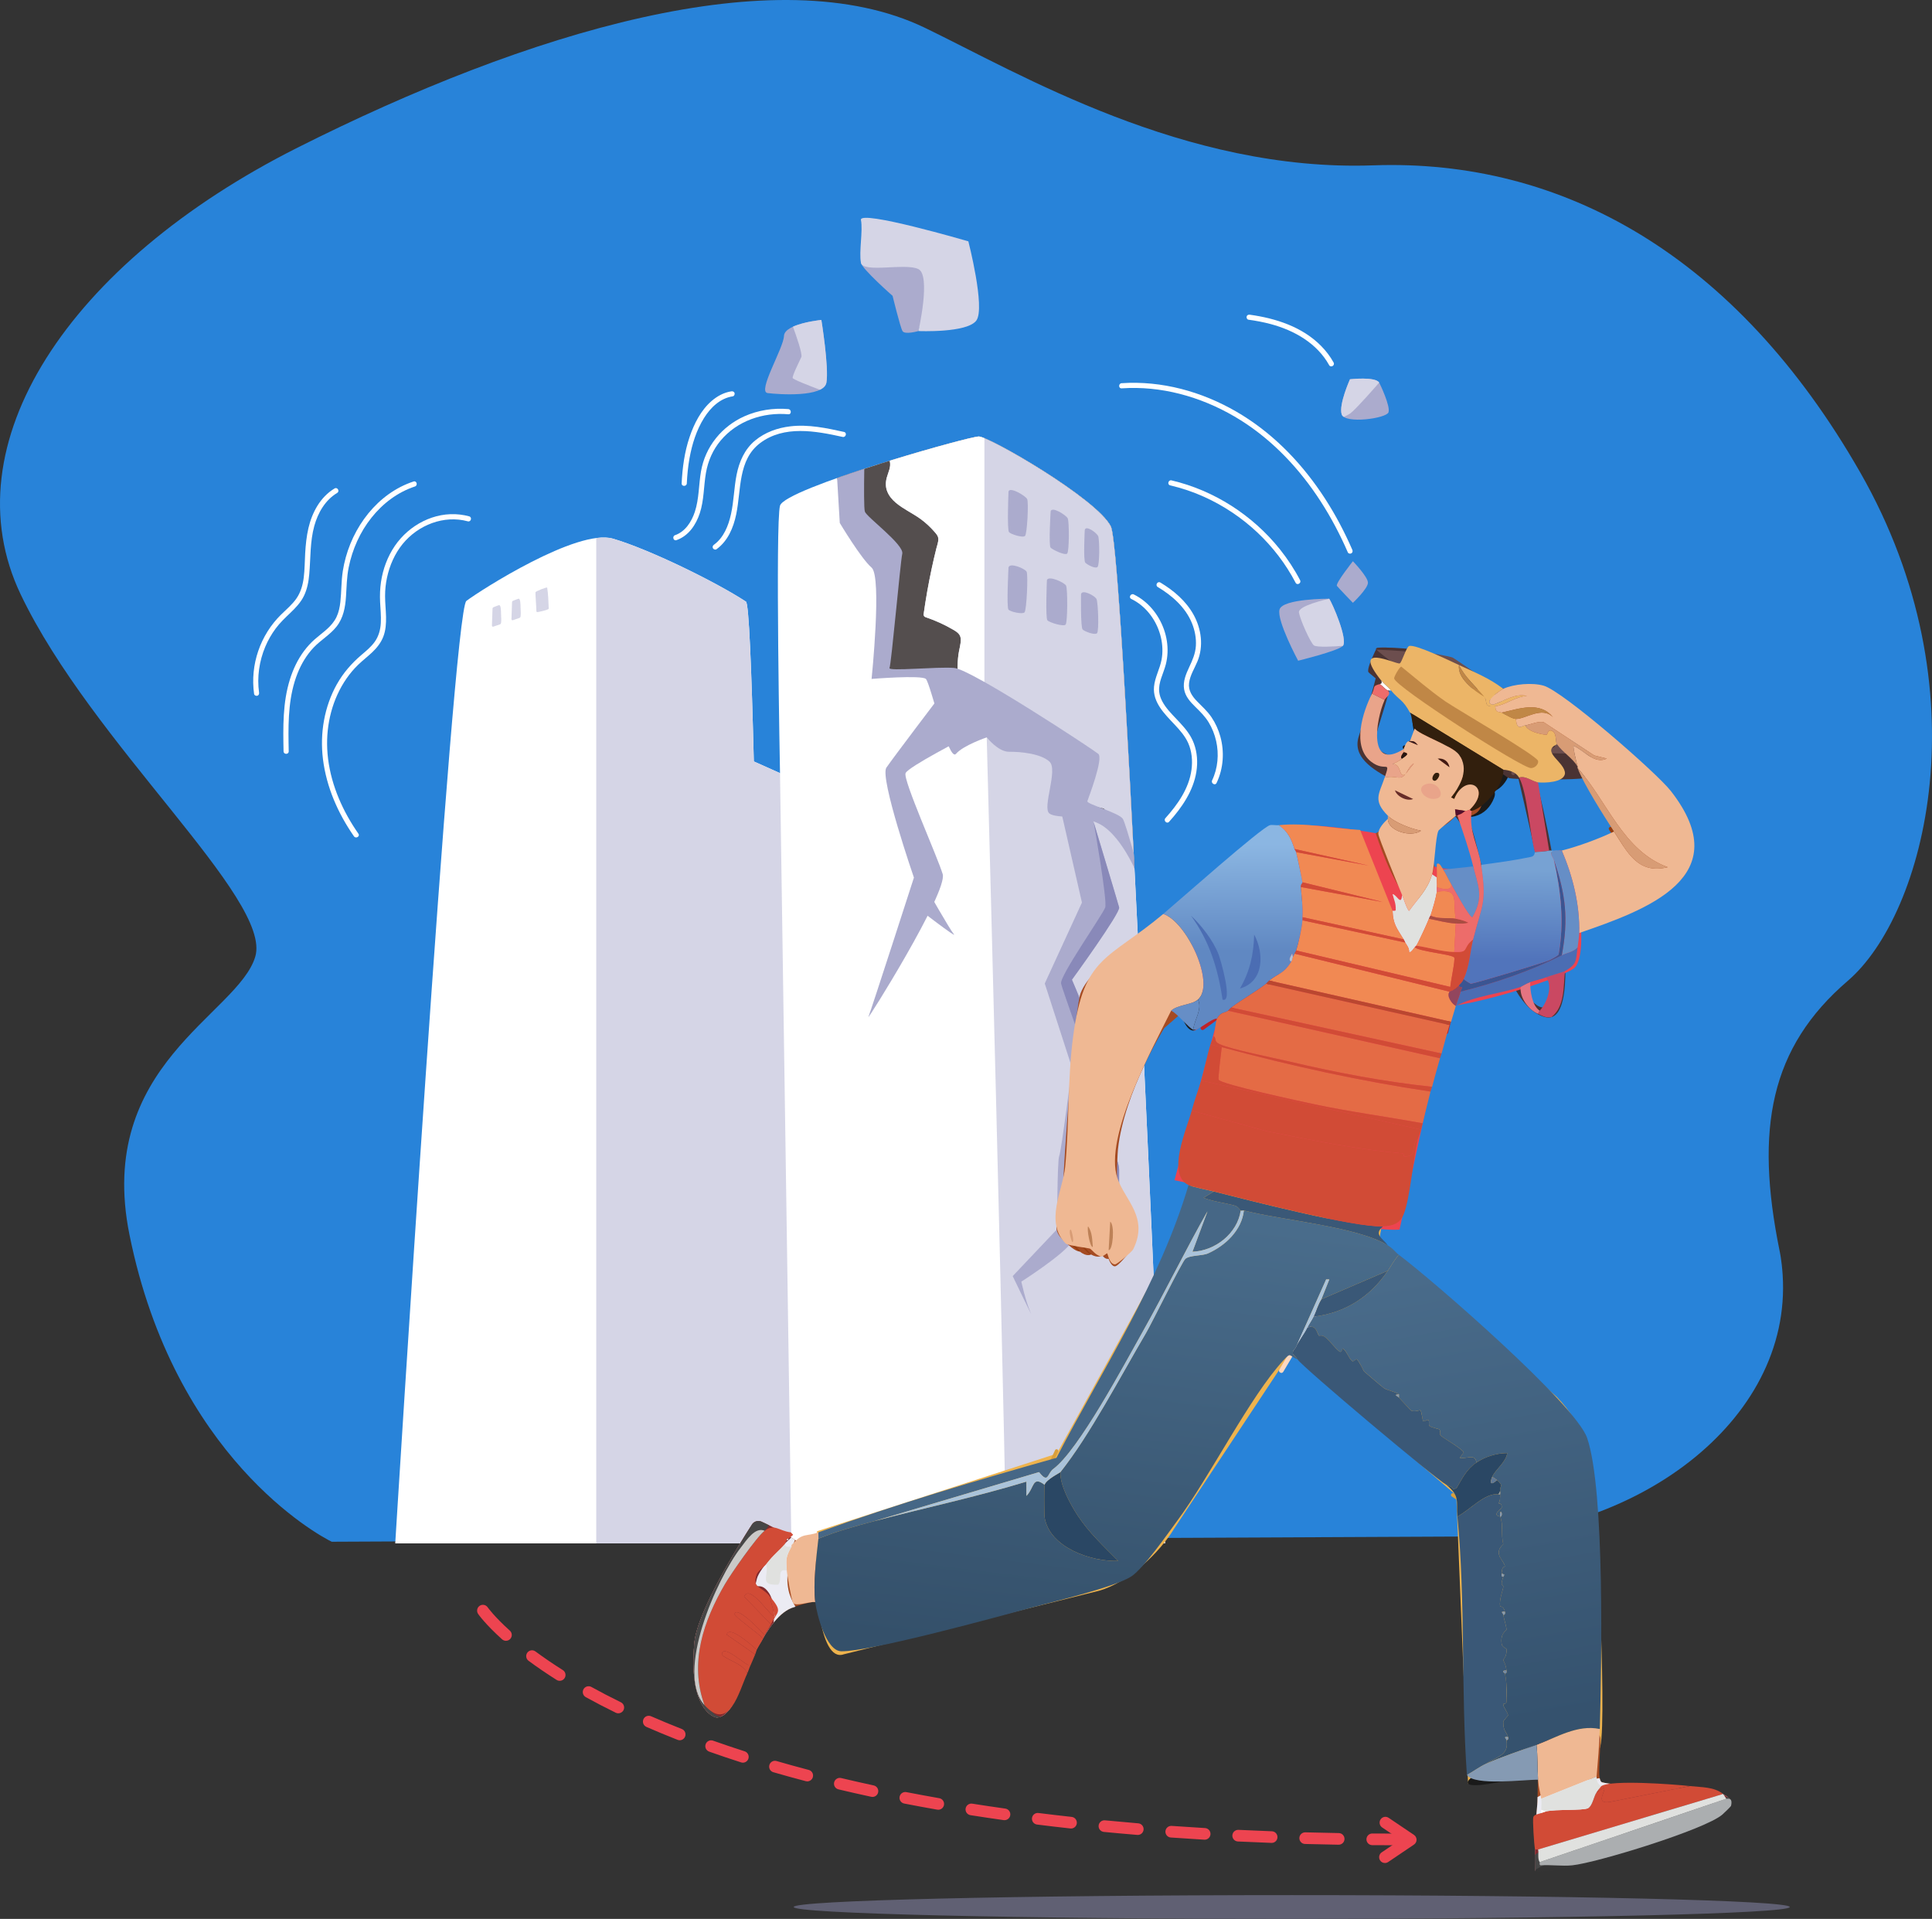 <svg width="292" height="290" viewBox="0 0 292 290" fill="none" xmlns="http://www.w3.org/2000/svg">
<rect x="0" y="0" width="292" height="290" fill="#333333" stroke="none"/>
<path d="M195.229 290C236.8 290 270.5 289.195 270.5 288.202C270.5 287.21 236.8 286.405 195.229 286.405C153.658 286.405 119.958 287.21 119.958 288.202C119.958 289.195 153.658 290 195.229 290Z" fill="#606073"/>
<path d="M50.133 232.998C48.092 232.007 26.347 220.217 19.566 186.588C14.396 160.95 35.995 153.306 38.582 144.577C41.169 135.848 13.93 112.448 3.128 89.837C-7.673 67.226 10.277 39.778 44.978 22.309C79.679 4.843 117.421 -6.603 139.807 4.21C154.024 11.076 179.008 26.005 207.536 24.989C236.065 23.973 262.365 38.546 281.15 71.394C299.935 104.241 291.011 138.16 279.27 148.233C267.529 158.308 265.222 170.608 268.958 188.996C268.958 188.996 269.273 190.342 269.426 192.621C270.918 215.093 246.544 232.334 221.046 232.213L50.131 233L50.133 232.998Z" fill="#2883D9"/>
<path d="M59.736 233.244C59.736 233.244 68.417 92.384 70.486 90.817C72.554 89.248 87.233 79.841 92.632 81.407C98.03 82.976 108.092 87.885 112.746 90.926C113.182 91.212 113.58 100.886 113.933 115.073C116.231 116.096 117.89 116.844 117.89 116.844C117.89 116.844 117.165 79.035 117.89 76.422C118.614 73.809 146.365 65.969 147.93 65.969C149.495 65.969 165.807 75.378 167.893 79.559C169.979 83.741 176.086 233.246 176.086 233.246H59.736V233.244Z" fill="white"/>
<path d="M167.893 79.557C169.979 83.738 176.086 233.243 176.086 233.243H152.054C151.594 201.322 147.928 65.968 147.928 65.968C149.493 65.968 165.806 75.377 167.892 79.558L167.893 79.557Z" fill="#D5D5E6"/>
<path d="M90.117 233.243V81.309C91.079 81.185 91.933 81.204 92.632 81.406C98.03 82.975 108.092 87.884 112.746 90.925C113.182 91.211 113.58 100.884 113.933 115.072C116.231 116.094 117.89 116.842 117.89 116.842L119.606 233.243H90.117Z" fill="#D5D5E6"/>
<path d="M160.088 121.366L163.523 136.403L157.904 148.633L162.009 161.318C162.009 161.318 160.4 174.075 160.088 174.701C159.777 175.327 159.777 185.761 159.777 185.761L153.057 192.854C153.057 192.854 156.466 199.948 155.727 198.277C154.99 196.609 154.366 193.688 154.366 193.688C154.366 193.688 160.913 189.516 162.011 187.637C163.108 185.759 162.011 173.867 162.011 173.867C162.011 173.867 166.438 178.039 167.27 179.499C168.103 180.96 169.143 190.349 169.143 190.349V176.787C169.143 174.075 164.565 168.859 164.565 168.859C164.565 168.859 165.814 161.342 165.814 159.051C165.814 156.759 162.011 148.062 162.011 148.062C162.011 148.062 169.353 137.961 169.145 137.136C168.937 136.311 164.343 121.082 164.343 121.082L160.091 121.363L160.088 121.366Z" fill="#ABABCD"/>
<path d="M167.674 123.767C164.941 121.862 161.226 122.225 160.087 121.364C158.947 120.503 161.452 114.74 160.087 113.513C158.721 112.286 154.17 112.428 152.516 112.448C150.862 112.468 149.137 110.272 149.137 110.272C149.137 110.272 146.026 109.81 144.887 111.119C143.748 112.428 142.368 102.745 141.685 102.133C141.002 101.521 132.965 101.609 132.965 101.609C132.965 101.609 135.169 86.982 133.575 85.611C131.981 84.242 128.691 78.531 128.691 78.531L126.519 72.24C135.036 69.225 146.92 65.968 147.928 65.968C149.493 65.968 165.806 75.377 167.892 79.558C168.685 81.15 170.062 103.796 171.463 131.237C171.463 131.237 170.406 125.672 167.673 123.769L167.674 123.767Z" fill="#544E4E"/>
<path d="M171.354 129.079C169.991 102.617 168.667 81.107 167.893 79.557C165.807 75.376 149.493 65.967 147.93 65.967C147.216 65.967 141.05 67.6 134.486 69.623C134.481 69.665 134.483 69.708 134.494 69.756C134.688 70.582 134.23 71.406 134.024 72.186C133.834 72.902 133.829 73.636 134.118 74.325C134.668 75.645 135.983 76.478 137.156 77.187C137.828 77.593 138.513 77.98 139.148 78.443C139.892 78.987 140.574 79.619 141.183 80.31C141.469 80.635 141.807 80.985 141.819 81.444C141.832 81.929 141.628 82.445 141.512 82.911C141.267 83.898 141.036 84.89 140.823 85.887C140.332 88.171 139.925 90.472 139.601 92.785C139.57 93.004 139.652 93.191 139.874 93.266C141.343 93.758 142.756 94.4 144.095 95.183C144.697 95.537 145.204 95.888 145.211 96.653C145.215 97.405 144.959 98.162 144.861 98.906C144.753 99.711 144.71 100.522 144.737 101.335C144.762 102.047 144.861 102.73 145.454 103.195C145.955 103.589 146.533 103.834 146.997 104.283C147.414 104.687 147.753 105.155 148.038 105.66C148.738 106.896 149.663 109.958 149.829 109.945L149.582 110.71C151.688 111.286 153.854 111.62 156.032 111.707C158.391 112.121 160.734 112.612 163.04 113.272C164.15 113.589 164.36 113.933 165.443 114.335C164.754 116.63 164.859 118.911 163.977 121.139C163.902 121.329 164.061 121.576 164.25 121.62C165.104 121.814 165.965 121.992 166.819 122.193C168.426 123.913 169.792 125.851 170.871 127.94C171.035 128.318 171.197 128.699 171.36 129.077L171.354 129.079Z" fill="#D5D5E6"/>
<path d="M152.425 74.291C152.425 74.291 152.183 80.107 152.505 80.43C152.828 80.753 154.6 81.318 154.922 80.996C155.245 80.672 155.487 75.905 155.245 75.422C155.003 74.936 152.585 73.482 152.424 74.291H152.425Z" fill="#ABABCD"/>
<path d="M158.792 77.279C158.792 77.279 158.47 82.449 158.792 82.772C159.114 83.095 160.968 83.984 161.291 83.661C161.613 83.338 161.613 78.813 161.371 78.33C161.129 77.844 158.954 76.472 158.792 77.279Z" fill="#ABABCD"/>
<path d="M163.95 80.108C163.95 80.108 163.708 84.713 164.03 85.036C164.352 85.359 165.561 86.004 165.883 85.682C166.205 85.359 166.205 81.481 165.963 80.996C165.721 80.511 164.11 79.3 163.948 80.108H163.95Z" fill="#ABABCD"/>
<path d="M152.425 85.762C152.425 85.762 152.103 91.821 152.425 92.144C152.747 92.467 154.52 92.871 154.842 92.547C155.164 92.224 155.407 86.891 155.164 86.408C154.922 85.922 152.585 84.954 152.425 85.762Z" fill="#ABABCD"/>
<path d="M158.228 87.701C158.228 87.701 157.986 93.437 158.308 93.76C158.63 94.083 160.725 94.729 161.047 94.406C161.369 94.083 161.369 88.993 161.127 88.509C160.885 88.024 158.388 86.893 158.226 87.701H158.228Z" fill="#ABABCD"/>
<path d="M163.386 89.801C163.386 89.801 163.305 94.809 163.628 95.132C163.95 95.455 165.481 96.02 165.804 95.698C166.126 95.375 165.966 91.012 165.724 90.527C165.482 90.042 163.547 88.993 163.387 89.799L163.386 89.801Z" fill="#ABABCD"/>
<path d="M148.782 66.223C148.377 66.057 148.083 65.968 147.93 65.968C147.216 65.968 141.05 67.601 134.486 69.624C134.481 69.666 134.483 69.709 134.494 69.757C134.688 70.584 134.23 71.407 134.024 72.188C133.834 72.903 133.829 73.637 134.118 74.326C134.668 75.646 135.983 76.479 137.156 77.188C137.828 77.594 138.513 77.981 139.148 78.444C139.892 78.988 140.574 79.62 141.183 80.311C141.469 80.635 141.807 80.986 141.819 81.445C141.832 81.93 141.628 82.447 141.512 82.912C141.267 83.899 141.036 84.891 140.823 85.888C140.332 88.172 139.925 90.473 139.601 92.786C139.57 93.005 139.652 93.192 139.874 93.266C141.343 93.759 142.757 94.401 144.095 95.184C144.697 95.538 145.204 95.889 145.211 96.654C145.215 97.406 144.959 98.163 144.861 98.907C144.753 99.712 144.71 100.523 144.737 101.336C144.762 102.048 144.861 102.731 145.454 103.196C145.955 103.59 146.533 103.835 146.997 104.284C147.414 104.688 147.753 105.156 148.038 105.661C148.274 106.078 148.536 106.703 148.785 107.347V66.223H148.782Z" fill="white"/>
<path d="M142.479 104.654C142.479 104.654 135.007 114.485 133.967 116.01C132.926 117.534 138.129 132.63 138.129 132.63C138.129 132.63 131.676 152.636 131.26 153.655C130.843 154.673 143.288 134.77 142.477 132.098C141.667 129.426 136.441 117.822 136.868 116.843C137.295 115.865 145.829 111.506 145.829 111.506L142.477 104.654H142.479Z" fill="#ABABCD"/>
<path d="M130.717 77.325C130.993 78.153 136.663 82.305 136.367 83.679C136.071 85.053 134.713 100.393 134.438 100.944C134.162 101.497 141.627 100.731 144.223 100.944C146.819 101.158 165.168 113.238 165.994 113.928C166.82 114.617 164.479 120.642 164.34 121.084C164.201 121.526 169.163 122.833 169.714 123.768C169.97 124.201 170.669 126.54 171.346 128.926C171.386 129.692 171.425 130.462 171.465 131.236C171.465 131.236 169.541 126.804 166.808 124.901C164.075 122.995 159.748 123.803 158.608 122.943C157.469 122.082 159.974 116.318 158.608 115.091C157.242 113.864 154.172 113.595 152.518 113.615C150.864 113.636 149.139 111.44 149.139 111.44C149.139 111.44 145.625 112.617 144.486 113.926C143.347 115.235 140.614 103.217 139.931 102.604C139.248 101.992 131.731 102.604 131.731 102.604C131.731 102.604 133.325 87.151 131.731 85.782C130.137 84.413 126.922 79.031 126.922 79.031L126.519 72.241C127.827 71.779 129.212 71.311 130.626 70.849C130.581 73.632 130.563 76.866 130.717 77.326V77.325Z" fill="#ABABCD"/>
<path d="M140.003 134.222C140.003 134.222 143.541 140.443 144.166 141.194C144.79 141.945 138.54 137.138 138.54 137.138L140.002 134.222H140.003Z" fill="#ABABCD"/>
<path d="M80.933 89.504C80.977 89.343 82.679 88.675 82.702 88.818C82.872 89.854 82.88 90.927 82.935 91.975C82.944 92.14 81.93 92.372 81.42 92.471C81.204 92.512 81.067 92.548 81.065 92.31C81.058 91.559 80.89 89.664 80.933 89.502V89.504Z" fill="#D5D5E6"/>
<path d="M77.378 91.301C77.39 90.964 77.369 90.956 77.466 90.826C77.466 90.826 78.085 90.558 78.354 90.485C78.671 90.398 78.668 91.372 78.676 91.794C78.684 92.288 78.744 92.639 78.685 93.13C78.67 93.26 78.608 93.355 78.482 93.398C78.223 93.486 77.823 93.622 77.566 93.713C77.392 93.775 77.293 93.713 77.301 93.534C77.327 92.789 77.353 92.044 77.379 91.299L77.378 91.301Z" fill="#D5D5E6"/>
<path d="M74.429 92.274C74.441 91.938 74.42 91.93 74.517 91.8C74.517 91.8 75.136 91.531 75.405 91.459C75.722 91.372 75.719 92.346 75.727 92.767C75.734 93.262 75.795 93.613 75.736 94.104C75.721 94.234 75.659 94.328 75.533 94.371C75.274 94.46 74.874 94.595 74.617 94.687C74.443 94.748 74.344 94.687 74.352 94.507C74.378 93.763 74.404 93.018 74.43 92.273L74.429 92.274Z" fill="#D5D5E6"/>
<path d="M164.511 161.317C164.667 160.66 160.608 149.769 160.37 148.632C160.133 147.495 166.697 138.189 167.041 137.137C167.384 136.084 165.296 124.254 165.296 124.254C166.654 128.763 168.995 136.554 169.143 137.137C169.351 137.962 162.009 148.063 162.009 148.063C162.009 148.063 165.812 156.759 165.812 159.052C165.812 161.345 164.563 168.86 164.563 168.86C164.563 168.86 169.142 174.075 169.142 176.788V190.35C169.142 190.35 168.101 180.961 167.269 179.5L162.638 170.425C162.638 170.425 164.355 161.975 164.511 161.317Z" fill="#8989B9"/>
<path d="M200.882 90.481C201.351 91.089 203.848 96.879 202.911 97.661C201.973 98.443 196.199 99.853 196.199 99.853C196.199 99.853 192.92 93.755 193.389 92.109C193.857 90.463 200.882 90.481 200.882 90.481Z" fill="#ABABCD"/>
<path d="M200.89 90.491C201.365 91.131 203.739 96.641 202.963 97.603C201.841 97.692 198.989 97.882 198.565 97.525C198.033 97.079 196.487 93.622 196.321 92.56C196.159 91.539 200.56 90.564 200.891 90.491H200.89Z" fill="#D5D5E6"/>
<path d="M138.807 50.033C138.807 50.033 136.746 50.627 136.401 50.033C136.055 49.44 134.905 44.713 134.905 44.713C134.905 44.713 130.208 40.582 130.12 39.705C130.032 38.827 139.277 37.333 140.772 37.793C142.268 38.255 138.807 50.033 138.807 50.033Z" fill="#ABABCD"/>
<path d="M146.357 36.475C146.357 36.475 148.935 46.482 147.578 48.418C146.222 50.354 138.808 50.031 138.808 50.031C138.808 50.031 140.732 41.639 138.808 40.67C136.885 39.701 130.444 41.316 130.122 39.701C129.8 38.088 130.444 34.86 130.122 33.245C129.8 31.632 146.357 36.473 146.357 36.473V36.475Z" fill="#D5D5E6"/>
<path d="M208.457 57.838C208.571 58.044 210.168 61.372 209.857 62.309C209.546 63.244 203.245 64.103 202.778 62.621C202.311 61.139 204.033 57.319 204.033 57.319C204.033 57.319 207.919 56.874 208.456 57.84L208.457 57.838Z" fill="#ABABCD"/>
<path d="M202.78 62.62C202.313 61.138 204.034 57.318 204.034 57.318C204.034 57.318 207.845 56.882 208.44 57.812C208.331 57.953 208.209 58.098 208.069 58.254C208.069 58.254 204.95 61.841 204.095 62.465C203.865 62.633 203.506 62.822 203.103 63.008C202.943 62.901 202.827 62.774 202.78 62.621V62.62Z" fill="#D5D5E6"/>
<path d="M204.475 84.816C204.475 84.816 206.749 87.165 206.749 88.063C206.749 88.961 204.475 91.103 204.475 91.103C204.475 91.103 202.339 88.893 202.064 88.547C201.788 88.202 204.475 84.818 204.475 84.818V84.816Z" fill="#ABABCD"/>
<path d="M124.141 48.352C124.141 48.352 125.312 55.583 124.899 57.838C124.486 60.093 117.595 59.609 116.011 59.402C114.426 59.195 118.422 52.633 118.491 50.768C118.56 48.903 124.141 48.352 124.141 48.352Z" fill="#ABABCD"/>
<path d="M124.141 48.351C124.141 48.351 125.312 55.583 124.899 57.838C124.814 58.301 124.454 58.646 123.925 58.904C122.181 58.25 119.844 57.337 119.801 57.122C119.732 56.778 120.834 54.566 121.11 53.971C121.32 53.517 120.33 50.694 119.847 49.374C121.519 48.609 124.142 48.35 124.142 48.35L124.141 48.351Z" fill="#D5D5E6"/>
<path d="M50.933 103.379C51.887 101.682 53.143 100.246 54.615 98.989C55.331 98.378 56.084 97.766 56.635 96.995C57.237 96.15 57.501 95.169 57.557 94.139C57.614 93.089 57.501 92.038 57.449 90.99C57.398 89.969 57.435 88.957 57.584 87.945C57.871 86.011 58.572 84.115 59.675 82.499C61.833 79.336 65.651 77.311 69.513 77.764C69.985 77.82 70.45 77.906 70.909 78.032C71.394 78.165 71.189 78.919 70.703 78.786C67.096 77.797 63.193 79.347 60.868 82.195C59.669 83.664 58.884 85.454 58.489 87.303C58.295 88.215 58.199 89.145 58.201 90.079C58.201 91.125 58.323 92.166 58.346 93.212C58.367 94.223 58.3 95.271 57.931 96.221C57.578 97.131 56.978 97.89 56.277 98.559C55.582 99.222 54.814 99.803 54.125 100.472C53.475 101.104 52.886 101.799 52.369 102.546C50.236 105.63 49.282 109.444 49.457 113.174C49.65 117.292 51.153 121.261 53.328 124.727C53.598 125.156 53.879 125.578 54.168 125.994C54.457 126.408 53.78 126.799 53.495 126.388C51.079 122.922 49.334 118.941 48.811 114.724C48.33 110.844 49.007 106.798 50.929 103.377L50.933 103.379Z" fill="white"/>
<path d="M43.815 102.682C44.298 101.146 44.995 99.659 45.963 98.368C46.444 97.726 46.98 97.135 47.584 96.606C48.182 96.082 48.825 95.611 49.416 95.078C50.002 94.549 50.515 93.964 50.857 93.248C51.193 92.545 51.355 91.755 51.441 90.984C51.615 89.425 51.568 87.857 51.811 86.304C52.254 83.479 53.365 80.735 55.035 78.415C56.69 76.116 58.893 74.228 61.517 73.133C61.841 72.998 62.17 72.875 62.505 72.766C62.983 72.608 63.188 73.362 62.713 73.52C60.096 74.384 57.846 76.094 56.138 78.244C54.413 80.412 53.25 83.029 52.702 85.743C52.406 87.209 52.389 88.685 52.292 90.172C52.186 91.79 51.893 93.397 50.862 94.698C49.889 95.925 48.494 96.719 47.418 97.847C46.351 98.966 45.54 100.326 44.97 101.76C43.655 105.066 43.559 108.665 43.612 112.178C43.618 112.634 43.627 113.089 43.636 113.547C43.646 114.051 42.867 114.051 42.856 113.547C42.784 109.917 42.715 106.188 43.817 102.685L43.815 102.682Z" fill="white"/>
<path d="M42.503 92.861C43.288 92.091 44.153 91.373 44.788 90.466C45.451 89.52 45.768 88.409 45.909 87.272C46.057 86.068 46.054 84.85 46.123 83.64C46.197 82.353 46.323 81.061 46.618 79.803C47.174 77.425 48.421 75.1 50.567 73.819C50.999 73.56 51.392 74.236 50.96 74.494C49.155 75.572 48.053 77.493 47.504 79.479C46.844 81.869 46.958 84.328 46.741 86.772C46.641 87.902 46.436 89.025 45.938 90.053C45.454 91.053 44.675 91.864 43.882 92.623C43.098 93.372 42.312 94.111 41.665 94.986C41.034 95.837 40.502 96.767 40.091 97.744C39.18 99.91 38.828 102.336 39.155 104.668C39.184 104.877 39.104 105.089 38.882 105.149C38.7 105.2 38.432 105.085 38.403 104.875C37.783 100.471 39.331 95.967 42.502 92.861H42.503Z" fill="white"/>
<path d="M177.064 72.599C180.272 73.35 183.345 74.667 186.122 76.441C188.898 78.216 191.394 80.445 193.45 83.024C194.608 84.476 195.632 86.032 196.493 87.681C196.726 88.126 196.052 88.522 195.82 88.075C194.326 85.215 192.345 82.633 189.993 80.429C187.642 78.227 184.932 76.418 182 75.092C180.349 74.345 178.622 73.766 176.859 73.352C176.37 73.237 176.577 72.483 177.067 72.598L177.064 72.599Z" fill="white"/>
<path d="M169.524 57.912C172.541 57.708 175.582 58.024 178.51 58.772C181.436 59.519 184.253 60.699 186.866 62.213C189.456 63.713 191.844 65.558 193.99 67.644C196.091 69.687 197.964 71.963 199.617 74.385C201.278 76.822 202.715 79.412 203.941 82.094C204.092 82.425 204.24 82.757 204.385 83.089C204.469 83.283 204.442 83.508 204.244 83.624C204.079 83.721 203.796 83.678 203.711 83.483C202.55 80.815 201.192 78.231 199.613 75.787C198.05 73.367 196.27 71.087 194.263 69.018C192.233 66.926 189.976 65.056 187.506 63.506C184.976 61.919 182.243 60.661 179.379 59.818C176.544 58.983 173.595 58.56 170.64 58.637C170.267 58.646 169.895 58.665 169.524 58.69C169.023 58.724 169.025 57.942 169.524 57.908V57.912Z" fill="white"/>
<path d="M188.414 47.834C188.476 47.608 188.684 47.531 188.893 47.561C192.826 48.108 196.825 49.392 199.678 52.288C200.412 53.032 201.052 53.873 201.559 54.788C201.802 55.228 201.13 55.622 200.885 55.182C199.051 51.877 195.61 49.929 192.061 48.979C190.953 48.682 189.823 48.471 188.685 48.313C188.477 48.284 188.363 48.017 188.413 47.833L188.414 47.834Z" fill="white"/>
<path d="M171.369 89.841C173.524 90.903 175.126 92.883 175.921 95.132C176.316 96.25 176.507 97.454 176.458 98.639C176.433 99.232 176.348 99.826 176.202 100.402C176.02 101.117 175.727 101.797 175.499 102.497C175.282 103.159 175.129 103.835 175.198 104.535C175.249 105.048 175.427 105.548 175.667 106C176.199 106.999 177.004 107.818 177.776 108.63C178.584 109.483 179.413 110.352 179.994 111.384C180.699 112.637 180.985 114.099 180.928 115.529C180.81 118.509 179.268 121.144 177.403 123.377C177.17 123.655 176.933 123.929 176.691 124.197C176.355 124.571 175.804 124.018 176.139 123.644C177.996 121.577 179.709 119.149 180.082 116.321C180.261 114.972 180.141 113.534 179.576 112.283C179.095 111.219 178.319 110.344 177.526 109.5C176.035 107.913 174.19 106.149 174.418 103.764C174.554 102.346 175.297 101.088 175.558 99.697C175.763 98.602 175.716 97.457 175.468 96.372C174.967 94.181 173.645 92.15 171.736 90.939C171.489 90.783 171.235 90.642 170.973 90.512C170.523 90.29 170.918 89.616 171.366 89.837L171.369 89.841Z" fill="white"/>
<path d="M175.374 88.036C177.394 89.242 179.263 90.838 180.409 92.925C181.582 95.062 181.926 97.663 180.982 99.95C180.543 101.015 179.857 102.058 179.714 103.222C179.573 104.354 180.184 105.24 180.942 106.009C181.708 106.786 182.502 107.499 183.117 108.412C183.709 109.291 184.152 110.277 184.437 111.297C185.084 113.62 184.91 116.145 183.873 118.325C183.657 118.779 182.985 118.382 183.199 117.931C184.072 116.098 184.252 113.966 183.808 111.992C183.583 110.996 183.207 110.041 182.676 109.168C182.129 108.267 181.406 107.556 180.657 106.825C179.903 106.091 179.145 105.249 178.966 104.172C178.77 102.993 179.234 101.89 179.724 100.845C180.215 99.799 180.672 98.779 180.743 97.606C180.814 96.438 180.591 95.273 180.153 94.191C179.186 91.799 177.147 90.005 174.98 88.712C174.548 88.455 174.941 87.778 175.373 88.036H175.374Z" fill="white"/>
<path d="M107.897 82.33C109.388 81.247 110.096 79.445 110.481 77.703C110.914 75.744 110.939 73.723 111.327 71.754C111.719 69.773 112.541 67.886 114.124 66.576C115.63 65.329 117.518 64.658 119.444 64.431C122.171 64.108 124.915 64.692 127.565 65.278C128.055 65.386 127.847 66.14 127.356 66.032C123.278 65.129 118.499 64.235 114.884 66.962C111.512 69.504 112.041 74.038 111.27 77.731C110.848 79.757 110.008 81.757 108.291 83.005C108.119 83.129 107.856 83.034 107.757 82.865C107.642 82.667 107.726 82.454 107.897 82.33Z" fill="white"/>
<path d="M102.03 80.88C103.576 80.343 104.526 78.84 105.018 77.349C105.665 75.382 105.596 73.268 105.947 71.243C106.269 69.391 107.034 67.688 108.209 66.22C109.35 64.793 110.846 63.653 112.511 62.911C114.588 61.987 116.885 61.63 119.145 61.825C119.641 61.868 119.646 62.65 119.145 62.607C115.329 62.276 111.428 63.59 108.926 66.569C107.746 67.974 107.013 69.647 106.698 71.45C106.345 73.476 106.416 75.587 105.768 77.556C105.186 79.325 104.059 81 102.237 81.632C101.762 81.797 101.557 81.042 102.029 80.878L102.03 80.88Z" fill="white"/>
<path d="M104.224 66.042C104.905 64.033 105.927 62.002 107.555 60.596C108.408 59.861 109.42 59.307 110.544 59.142C110.752 59.111 110.964 59.194 111.024 59.416C111.075 59.599 110.96 59.865 110.751 59.896C108.85 60.177 107.398 61.59 106.411 63.163C105.255 65.008 104.592 67.136 104.21 69.268C103.985 70.518 103.865 71.784 103.803 73.052C103.778 73.553 102.998 73.556 103.023 73.052C103.139 70.682 103.459 68.296 104.224 66.042Z" fill="white"/>
<path d="M208.658 99.57C208.658 99.57 207.363 105.16 205.373 111.248C203.381 117.336 216.524 118.933 220.307 123.823C224.09 128.714 225.485 151.17 233.35 153.666C241.215 156.161 232.455 116.837 231.459 115.839C230.463 114.841 230.563 114.142 230.563 114.142L229.368 117.137C229.368 117.137 230.862 123.425 232.156 129.413C233.45 135.4 235.242 149.773 233.948 151.769C232.653 153.766 229.469 149.175 227.576 144.683C225.684 140.192 223.592 127.816 222 123.924C220.407 120.031 213.437 115.541 210.649 114.442C207.862 113.345 207.364 112.945 208.459 109.452C209.553 105.958 210.649 102.067 210.649 102.067L208.658 99.572V99.57Z" fill="#4A3333"/>
<path d="M236.412 113.024L244.209 125.972L254.161 132.805C254.161 132.805 256.489 130.433 255.539 126.274C254.146 120.173 238.804 107.429 238.024 106.842C237.244 106.255 236.413 113.024 236.413 113.024H236.412Z" fill="#A54B22"/>
<path d="M233.927 129.324C233.927 129.324 243.367 126.733 244.537 125.951C245.707 125.169 254.16 132.806 254.16 132.806C254.16 132.806 248.559 138.776 237.828 140.663C224.907 142.935 233.928 129.324 233.928 129.324H233.927Z" fill="#A54B22"/>
<path d="M216.771 130.939C216.771 130.939 218.894 131.704 222.598 131.308C227.531 130.783 234.513 129.015 235.683 128.542C237.731 127.716 240.654 144.42 237.832 146.379C235.243 148.177 219.709 153.061 216.003 152.083C212.297 151.105 216.771 130.939 216.771 130.939Z" fill="#ED4450"/>
<path d="M108.187 259.542C108.187 259.542 109.049 259.798 110.179 258.446C111.309 257.094 112.044 253.458 114.056 249.811C115.473 247.243 117.057 244.345 119.254 243.186C120.102 242.738 122.713 241.871 126.749 241.592C124.424 238.994 127.04 230.724 127.04 230.724L120.421 232.875C117.916 231.319 116.097 230.421 115.09 229.968C114.572 229.735 113.962 229.917 113.652 230.395C111.756 233.331 105.38 243.511 104.945 248.315C104.007 258.712 108.186 259.542 108.186 259.542H108.187Z" fill="#A54B22"/>
<path d="M119.166 240.272C118.926 239.131 118.978 237.878 119.115 236.727C119.188 236.123 119.32 235.539 119.464 234.948C119.59 234.428 119.717 233.902 119.892 233.395C119.968 233.177 120.054 232.942 120.153 232.709C117.787 231.255 116.062 230.404 115.09 229.966C114.572 229.733 113.962 229.915 113.652 230.393C111.756 233.329 105.38 243.509 104.945 248.313C104.007 258.71 108.186 259.54 108.186 259.54C108.186 259.54 109.048 259.796 110.177 258.444C111.307 257.092 112.043 253.456 114.054 249.809C115.471 247.241 117.056 244.343 119.253 243.185C119.456 243.076 119.786 242.953 120.221 242.823C119.744 242.029 119.356 241.182 119.163 240.27L119.166 240.272Z" fill="#EBEBF3"/>
<path d="M104.947 248.315C104.008 258.711 108.187 259.541 108.187 259.541C108.187 259.541 109.049 259.798 110.179 258.446C111.309 257.093 112.044 253.457 114.056 249.811C114.918 248.248 115.843 246.566 116.93 245.224C117.039 243.812 116.997 241.911 116.205 240.728C114.818 238.655 113.78 240.828 114.394 238.587C114.872 236.843 118.157 233.678 119.586 232.363C117.511 231.118 115.983 230.368 115.092 229.966C114.574 229.733 113.964 229.915 113.654 230.393C111.758 233.329 105.382 243.509 104.947 248.313V248.315Z" fill="#812A2E"/>
<path d="M108.187 259.542C108.187 259.542 108.506 259.634 109.009 259.406C107.921 259.45 106.937 258.162 106.259 256.324C105.52 254.323 105.354 249.378 106.222 246.697C107.09 244.016 108.852 240.306 109.809 239.122C110.768 237.939 111.913 237.061 112.98 235.196C113.809 233.745 115.516 231.459 116.234 230.514C115.781 230.287 115.397 230.106 115.09 229.968C114.572 229.735 113.962 229.917 113.652 230.395C111.756 233.331 105.38 243.511 104.945 248.315C104.007 258.712 108.186 259.542 108.186 259.542H108.187Z" fill="#464646"/>
<path d="M209.911 179.11L208.488 187.184L235.273 211.097C239.384 215.308 240.773 220.088 241.132 227.4C241.132 227.4 243.136 263.964 241.625 264.437C240.113 264.91 221.881 269.592 221.881 269.592L220.098 225.977L195.02 204.482L177.438 231.053C175.279 234.606 170.643 239.112 166.109 240.407L127.52 250.012C123.758 251.356 122.806 238.898 123.493 231.41L159.721 219.689C159.721 219.689 176.979 188.589 176.979 188.062C176.979 187.535 183.107 170.863 183.107 170.863L209.911 179.11Z" fill="#EEB34D"/>
<path d="M180.044 188.818C181.457 189.261 183 188.958 184.246 188.19C185.47 187.435 186.336 186.202 186.822 184.862C187.099 184.094 187.255 183.29 187.307 182.474C187.329 182.144 187.841 182.182 187.821 182.515C187.722 184.065 187.252 185.614 186.347 186.886C185.431 188.175 184.07 189.113 182.516 189.43C181.639 189.609 180.73 189.573 179.876 189.306C179.56 189.207 179.729 188.72 180.045 188.819L180.044 188.818Z" fill="#DA9F3B"/>
<path d="M158.275 221.691L159.47 219.143C159.529 219.017 159.709 218.986 159.821 219.051C159.951 219.126 159.973 219.276 159.914 219.403L158.719 221.951C158.661 222.078 158.479 222.109 158.368 222.044C158.238 221.968 158.217 221.818 158.275 221.691Z" fill="#DA9F3B"/>
<path d="M198.16 200.143C201.634 202.979 206.218 206.658 209.637 209.562C213.043 212.456 216.424 215.384 219.774 218.345C221.664 220.014 223.543 221.693 225.414 223.384C225.579 223.532 225.336 223.775 225.172 223.627C221.844 220.62 218.487 217.645 215.101 214.704C211.725 211.773 208.322 208.874 204.889 206.009C202.954 204.394 199.872 201.98 197.919 200.386C197.748 200.247 197.992 200.004 198.161 200.143H198.16Z" fill="#DA9F3B"/>
<path d="M160.956 221.414C163.321 217.369 165.687 213.323 168.052 209.276C170.417 205.231 172.783 201.185 175.148 197.138C176.475 194.868 177.802 192.6 179.128 190.33C179.239 190.14 179.536 190.311 179.424 190.503C177.059 194.548 174.693 198.594 172.328 202.641C169.963 206.686 167.597 210.732 165.232 214.779C163.905 217.049 162.578 219.317 161.252 221.587C161.141 221.778 160.843 221.606 160.956 221.414Z" fill="#DA9F3B"/>
<path d="M123.879 232.012C128.662 230.787 138.678 228.15 143.461 226.925C145.84 226.316 148.217 225.706 150.595 225.097C151.176 224.949 151.756 224.799 152.337 224.65C152.875 224.513 153.439 224.383 153.987 224.547C154.392 224.669 154.859 224.989 155.252 224.672C155.487 224.483 155.627 224.19 155.769 223.932C155.918 223.66 156.072 223.354 156.333 223.17C156.61 222.975 156.965 223.008 157.23 223.207C157.552 223.45 157.77 224.011 158.24 223.969C158.759 223.924 159.143 223.318 159.368 222.907C159.475 222.713 159.771 222.887 159.664 223.08C159.311 223.726 158.507 224.714 157.686 224.153C157.389 223.949 157.199 223.461 156.826 223.386C156.558 223.334 156.382 223.569 156.256 223.77C155.955 224.247 155.732 224.938 155.134 225.119C154.605 225.278 154.147 224.884 153.64 224.82C153.043 224.746 152.419 224.983 151.849 225.128C147.01 226.367 142.171 227.608 137.332 228.847L123.971 232.341C123.757 232.395 123.666 232.065 123.88 232.01L123.879 232.012Z" fill="#DA9F3B"/>
<path d="M193.358 206.973C195.006 204.167 196.712 201.396 198.48 198.666C198.978 197.895 199.482 197.128 199.99 196.364C200.233 195.997 200.827 196.34 200.582 196.711C198.781 199.422 197.039 202.169 195.357 204.955C194.882 205.74 194.414 206.53 193.95 207.321C193.726 207.703 193.133 207.357 193.358 206.973Z" fill="#FCD8C0"/>
<path d="M226.527 226.27C226.711 225.97 226.843 225.117 226.302 225.095C226.082 225.086 226.082 224.743 226.302 224.752C226.937 224.777 227.102 225.478 226.998 226.001C226.857 226.696 226.079 227.109 225.997 227.813C226.376 228.002 226.771 228.238 226.988 228.612C227.195 228.968 227.161 229.379 226.959 229.728C226.748 230.091 226.406 230.363 226.211 230.737C226.014 231.116 226.144 231.48 226.393 231.797C226.652 232.128 226.976 232.403 227.204 232.76C227.48 233.191 227.495 233.668 227.374 234.157C227.297 234.467 227.184 234.769 227.112 235.082C227.036 235.407 226.988 235.736 226.959 236.067C226.907 236.685 226.917 237.306 226.942 237.926C227.163 243.292 227.471 248.659 227.736 254.024L228.186 263.121C228.197 263.342 227.855 263.342 227.844 263.121C227.582 257.829 227.321 252.538 227.059 247.245C226.928 244.584 226.796 241.925 226.665 239.264C226.603 238.028 226.497 236.774 226.677 235.543C226.72 235.251 226.78 234.962 226.862 234.679C226.951 234.365 227.076 234.052 227.105 233.724C227.152 233.226 226.888 232.865 226.572 232.514C226.284 232.197 225.948 231.88 225.817 231.46C225.68 231.023 225.851 230.609 226.116 230.263C226.367 229.935 226.802 229.578 226.791 229.125C226.777 228.578 226.154 228.269 225.732 228.065C225.68 228.04 225.646 227.974 225.647 227.917C225.658 227.231 226.198 226.814 226.527 226.273V226.27Z" fill="#DA9F3B"/>
<path d="M219.335 225.791C219.407 225.666 219.589 225.607 219.715 225.69C220.418 226.154 221.121 226.617 221.823 227.081C221.948 227.164 222.002 227.328 221.923 227.463C221.85 227.588 221.669 227.647 221.542 227.563C220.839 227.1 220.136 226.636 219.435 226.172C219.308 226.089 219.256 225.925 219.335 225.791Z" fill="#DA9F3B"/>
<path d="M232.509 263.483C232.509 263.483 221.843 267.916 221.827 269.389C221.81 270.976 235.112 267.499 236.25 266.251C237.388 265.002 232.509 263.481 232.509 263.481V263.483Z" fill="#1A1A1A"/>
<path d="M261.615 272.286C261.615 272.286 261.473 271.396 259.768 270.959C258.063 270.521 248.345 270.132 247.631 270.016C246.917 269.9 243.042 269.61 242.119 269.35C241.422 269.154 241.781 266.205 241.897 262.948C242.012 259.691 232.504 263.487 232.504 263.487C232.504 263.487 232.428 271.92 232.339 272.751C231.833 277.433 232.011 282.749 232.011 282.749C232.011 282.749 237.537 282.248 242.872 280.363C248.208 278.478 261.616 272.286 261.616 272.286H261.615Z" fill="#A54B22"/>
<path d="M259.768 270.959C258.063 270.521 248.345 270.132 247.631 270.016C246.917 269.9 243.036 269.63 242.119 269.35C241.958 269.301 241.849 269.073 241.775 268.733C238.479 269.036 235.245 269.956 232.378 271.589C232.37 272.152 232.356 272.578 232.337 272.751C231.832 277.433 232.009 282.749 232.009 282.749C232.009 282.749 237.536 282.248 242.871 280.363C248.206 278.478 261.615 272.286 261.615 272.286C261.615 272.286 261.473 271.396 259.768 270.959Z" fill="#EBEBF3"/>
<path d="M239.129 273.777C237.434 274.298 234.058 274.445 232.182 274.463C231.872 278.639 232.008 282.747 232.008 282.747C232.008 282.747 237.534 282.247 242.869 280.362C248.205 278.476 261.613 272.284 261.613 272.284C261.613 272.284 261.471 271.394 259.766 270.957C258.061 270.52 248.343 270.13 247.63 270.014C247.098 269.928 244.812 269.756 243.299 269.559C242.324 269.997 241.244 270.565 240.66 271.139C239.424 272.359 241.289 273.113 239.129 273.776V273.777Z" fill="#812A2E"/>
<path d="M261.16 271.621C258.971 271.49 254.041 272.981 250.589 274.007C246.691 275.166 244.355 276.749 242.849 277.217C241.343 277.685 238.78 277.503 235.442 278.615C233.685 279.201 232.606 279.842 231.978 280.318C231.977 281.783 232.008 282.747 232.008 282.747C232.008 282.747 237.534 282.247 242.869 280.361C248.205 278.476 261.613 272.284 261.613 272.284C261.613 272.284 261.559 271.969 261.16 271.621Z" fill="#464646"/>
<path d="M241.303 279.116C241.303 279.116 231.886 282.014 232.009 282.748C232.133 283.482 244.405 281.101 251.903 278.555C259.399 276.01 261.832 272.529 261.615 272.285C261.009 271.606 255.069 273.736 251.027 274.918C246.985 276.1 244.648 277.67 241.305 279.115L241.303 279.116Z" fill="#343434"/>
<path d="M216.771 130.939C216.771 130.939 221.83 137.403 223.096 140.247C224.362 143.092 220.008 148.474 220.008 148.474C220.008 148.474 218.536 155.462 216.225 164.244L211.527 185.822C211.527 185.822 208.007 186.343 198.218 183.486C188.43 180.628 177.509 178.361 177.509 178.361L184.123 153.586C184.123 153.586 183.104 154.149 180.608 155.729C179.379 156.508 175.117 138.82 175.117 138.82C175.117 138.82 189.532 126.723 192.721 125.22C195.911 123.716 207.919 125.918 207.919 125.918L216.769 130.94L216.771 130.939Z" fill="#ED4450"/>
<path d="M195.377 144.888C196.267 140.927 196.76 136.828 196.292 132.774C195.972 130.021 195.18 127.313 193.853 124.884C193.984 124.861 194.121 124.839 194.261 124.819C194.57 125.391 194.85 125.978 195.101 126.578C196.612 130.177 197.035 134.128 196.796 138.002C196.652 140.348 196.273 142.672 195.758 144.963C195.703 145.209 195.32 145.133 195.376 144.888H195.377Z" fill="#C02328"/>
<path d="M181.841 150.258C181.841 150.258 181.809 155.98 180.218 155.733C178.541 155.472 177.529 149.734 177.529 149.734L181.841 150.258Z" fill="#1A1A1A"/>
<path d="M168.968 173.677C168.968 173.677 168.581 178.466 169.043 179.118C169.724 180.077 171.314 182.748 171.456 184.35C171.456 184.35 170.962 188.916 170.725 189.208C170.162 189.904 169.1 191.163 168.641 191.344C168.001 191.597 167.554 190.242 167.554 190.242C167.554 190.242 167.061 190.397 166.606 189.717C166.606 189.717 166.04 190.237 164.906 189.59C164.906 189.59 164.235 190.006 163.188 189.123C163.188 189.123 162.743 189.245 161.559 188.21C160.375 187.173 159.88 186.696 159.684 185.77C159.489 184.844 160.79 179.337 160.731 178.356C160.672 177.375 162.2 154.868 163.194 150.521C164.189 146.174 175.752 138.605 175.752 138.605C175.752 138.605 177.155 137.324 179.233 140.855C181.309 144.388 181.843 150.258 181.843 150.258L175.975 155.362C175.975 155.362 169.909 164.979 168.969 173.677H168.968Z" fill="#A54B22"/>
<path d="M167.537 186.829L167.162 186.132C167.048 185.919 166.917 185.685 167.022 185.44C167.133 185.177 167.438 185.12 167.679 185.23C167.895 185.328 168.063 185.522 168.183 185.722C168.443 186.16 168.388 186.66 168.226 187.121C168.095 187.495 167.679 188.572 167.619 189.516C167.594 189.893 167.739 190.193 167.502 189.902C167.104 189.417 167.338 187.83 167.468 187.532C167.548 187.348 167.6 187.149 167.67 186.957C167.619 186.932 167.572 186.891 167.54 186.829H167.537Z" fill="#943D11"/>
<path d="M164.758 185.77C164.929 186.397 165.163 187.008 165.471 187.58C165.806 188.201 166.176 188.803 166.53 189.414C166.72 189.738 166.503 189.968 166.282 189.663C165.226 188.202 164.58 187.335 164.206 185.963C164.107 185.6 164.659 185.407 164.759 185.772L164.758 185.77Z" fill="#943D11"/>
<path d="M181.559 155.158C184.474 152.971 187.46 150.881 190.515 148.893C191.371 148.335 192.233 147.787 193.099 147.246C193.418 147.047 193.663 147.58 193.349 147.776C190.307 149.678 187.327 151.681 184.418 153.779C183.584 154.381 182.757 154.991 181.935 155.607C181.634 155.833 181.258 155.385 181.56 155.158H181.559Z" fill="#C02328"/>
<path d="M162.613 186.8C162.693 186.746 162.834 186.76 162.885 186.854C163.339 187.709 164.085 188.773 164.799 189.427C164.984 189.597 164.744 189.6 164.559 189.43C163.822 188.756 163.031 187.954 162.562 187.074C162.513 186.981 162.522 186.865 162.616 186.803L162.613 186.8Z" fill="#943D11"/>
<path d="M161.641 187.409C161.732 187.348 161.849 187.379 161.91 187.464C162.27 187.95 162.689 188.476 163.145 188.959C163.318 189.142 163.215 189.23 163.023 189.066C162.541 188.65 161.964 188.194 161.585 187.681C161.522 187.596 161.554 187.467 161.639 187.411L161.641 187.409Z" fill="#943D11"/>
<path d="M213.911 111.093C213.987 111.282 214.184 111.312 214.326 111.244C214.252 111.547 214.221 111.855 214.298 112.167C214.372 112.461 214.542 112.719 214.778 112.89C214.2 113.632 213.828 114.533 213.72 115.469C213.666 115.936 213.669 116.41 213.745 116.874C213.813 117.294 213.907 117.789 214.241 118.084C214.329 118.161 214.437 118.218 214.55 118.249C214.596 118.262 214.653 118.258 214.698 118.272C214.715 118.277 214.69 118.2 214.721 118.294C214.792 118.518 214.798 118.784 214.849 119.017C214.954 119.496 215.112 119.96 215.344 120.392C215.777 121.202 216.544 121.887 217.468 122.049C218.05 122.153 218.604 122.02 219.13 121.796C219.655 122.364 220.221 122.945 220.953 123.236C222.254 123.753 223.71 123.304 224.682 122.35C225.169 121.873 225.545 121.269 225.794 120.633C225.917 120.315 226.022 119.958 225.866 119.631C225.86 119.617 225.851 119.603 225.843 119.59C226.87 119.133 227.642 118.189 228.049 117.144C228.293 116.518 228.511 115.749 228.342 115.08C228.294 114.888 228.2 114.715 228.077 114.573C228.12 114.44 228.165 114.307 228.202 114.173C228.635 112.652 228.8 110.857 228.104 109.384C227.801 108.74 227.27 108.134 226.518 108.075C226.207 108.05 225.905 108.114 225.65 108.254C225.609 107.047 225.183 105.861 224.4 104.929C223.938 104.379 223.281 103.904 222.536 104.193C222.344 104.268 222.174 104.382 222.02 104.516C221.271 103.966 220.435 103.547 219.507 103.365C218.772 103.221 217.85 103.17 217.172 103.547C216.597 103.867 216.49 104.427 216.557 104.997C216.039 104.788 215.493 104.713 214.975 105.042C214.391 105.414 214.056 106.13 213.833 106.759C213.336 108.157 213.356 109.715 213.915 111.091L213.911 111.093Z" fill="#1A1A1A"/>
<path d="M211.263 120.781C211.263 120.781 209.635 125.324 207.921 125.918C207.921 125.918 210.418 133.812 212.84 135.693C215.262 137.573 216.72 131.196 216.771 130.94C216.822 130.683 215.962 128.979 217.167 124.219C218.373 119.458 211.263 120.781 211.263 120.781Z" fill="#A54B22"/>
<path d="M216.817 122.564C216.594 123.432 216.267 124.305 215.675 124.991C215.374 125.341 215.011 125.628 214.6 125.84C214.224 126.035 213.785 126.113 213.366 126.133C212.473 126.175 211.573 125.929 210.784 125.521C210.283 125.262 209.811 124.923 209.424 124.509C210.478 122.972 211.265 120.781 211.265 120.781C211.265 120.781 215.68 119.96 216.962 121.943C216.919 122.151 216.873 122.358 216.819 122.564H216.817Z" fill="#783116"/>
<path d="M213.37 111.543C214.198 110.259 216.353 109.077 216.353 109.077C216.213 110.775 219.293 108.872 221.291 114.238C221.265 114.286 221.234 114.333 221.209 114.381C220.982 114.818 220.79 115.326 220.748 115.821C220.727 116.062 220.739 116.328 220.833 116.555C220.902 116.723 221.019 116.87 221.112 117.026C221.16 117.108 221.2 117.174 221.184 117.27C221.172 117.351 221.149 117.429 221.121 117.505C221.049 117.697 220.945 117.876 220.839 118.051C220.636 118.384 220.386 118.696 220.216 119.05C220.198 119.089 220.205 119.138 220.239 119.168C220.508 119.404 220.831 119.573 221.177 119.395C221.28 119.341 221.376 119.274 221.466 119.203C221.944 119.078 224.03 118.647 224.038 120.732C224.052 124.253 219.968 123.306 219.968 123.306C217.99 125.746 214.864 126.257 211.591 124.329C210.529 123.703 208.561 122.39 208.447 120.917C208.231 118.131 212.865 112.33 213.37 111.546V111.543Z" fill="#A54B22"/>
<path d="M216.47 117.788C216.481 117.732 216.501 117.675 216.526 117.625C216.55 117.576 216.583 117.526 216.623 117.488C216.684 117.426 216.742 117.387 216.822 117.352C216.84 117.344 216.859 117.336 216.879 117.332C216.922 117.321 216.968 117.309 217.011 117.309C217.099 117.309 217.186 117.321 217.264 117.363C217.343 117.404 217.404 117.463 217.458 117.534C217.543 117.649 217.577 117.794 217.569 117.934C217.565 118.015 217.546 118.097 217.503 118.168C217.478 118.208 217.451 118.245 217.418 118.279C217.38 118.345 217.327 118.403 217.258 118.44C217.207 118.468 217.17 118.483 217.115 118.494C217.051 118.506 217.01 118.508 216.943 118.5C216.911 118.497 216.882 118.488 216.851 118.477C216.819 118.466 216.786 118.457 216.757 118.438C216.646 118.37 216.56 118.277 216.509 118.157C216.509 118.155 216.507 118.154 216.506 118.152V118.149C216.503 118.14 216.496 118.132 216.493 118.123C216.456 118.018 216.45 117.897 216.472 117.788H216.47Z" fill="#1A1A1A"/>
<path d="M211.633 114.652C211.65 114.612 211.678 114.576 211.701 114.541C211.71 114.527 211.719 114.515 211.732 114.504C211.761 114.474 211.793 114.445 211.827 114.422C211.9 114.372 211.971 114.352 212.055 114.335C212.112 114.324 212.176 114.329 212.233 114.34C212.29 114.351 212.35 114.371 212.398 114.403C212.467 114.448 212.53 114.496 212.573 114.569C212.616 114.64 212.641 114.709 212.649 114.793C212.652 114.831 212.649 114.873 212.644 114.912C212.643 114.929 212.64 114.944 212.635 114.96C212.61 115.041 212.583 115.106 212.526 115.173C212.493 115.21 212.456 115.238 212.416 115.262C212.408 115.269 212.402 115.275 212.394 115.281C212.378 115.292 212.359 115.3 212.342 115.309C212.324 115.318 212.305 115.329 212.285 115.335C212.282 115.335 212.277 115.335 212.274 115.337C212.223 115.358 212.173 115.375 212.114 115.384C212.026 115.397 211.941 115.375 211.86 115.346C211.83 115.335 211.809 115.32 211.781 115.303C211.733 115.27 211.698 115.238 211.664 115.19C211.613 115.122 211.588 115.031 211.579 114.947C211.573 114.888 211.577 114.824 211.593 114.766C211.604 114.728 211.616 114.689 211.633 114.652Z" fill="#1A1A1A"/>
<path d="M217.927 114.337C218.097 114.324 218.214 114.451 218.24 114.607C218.371 115.392 218.59 116.162 218.883 116.902C218.941 117.049 218.847 117.225 218.702 117.274C218.547 117.328 218.388 117.24 218.331 117.094C218.02 116.305 217.798 115.486 217.657 114.65C217.631 114.494 217.781 114.348 217.927 114.337Z" fill="#1A1A1A"/>
<path d="M212.134 112.691C212.276 112.605 212.441 112.642 212.539 112.772C212.556 112.795 212.575 112.818 212.593 112.84C212.595 112.843 212.595 112.841 212.599 112.846C212.61 112.858 212.623 112.869 212.633 112.881C212.68 112.928 212.727 112.971 212.78 113.011C212.803 113.03 212.828 113.047 212.852 113.065C212.854 113.065 212.854 113.065 212.857 113.068C212.871 113.078 212.885 113.085 212.899 113.095C212.959 113.13 213.02 113.163 213.084 113.191C213.113 113.204 213.144 113.217 213.174 113.228C213.178 113.228 213.19 113.234 213.199 113.237C213.207 113.238 213.215 113.242 213.216 113.242C213.279 113.26 213.343 113.275 213.406 113.286C213.438 113.292 213.47 113.297 213.503 113.3C213.518 113.302 213.534 113.303 213.548 113.305C213.617 113.305 213.685 113.305 213.753 113.299C213.905 113.286 214.061 113.413 214.066 113.569C214.07 113.73 213.959 113.869 213.796 113.883C213.124 113.94 212.461 113.632 212.054 113.096C211.961 112.974 212.004 112.769 212.134 112.69V112.691Z" fill="#1A1A1A"/>
<path d="M211.95 117.905C211.969 117.871 211.995 117.844 212.028 117.824C212.049 117.814 212.072 117.803 212.094 117.79C212.143 117.773 212.194 117.77 212.246 117.78C212.271 117.787 212.296 117.797 212.32 117.804C212.367 117.827 212.404 117.86 212.433 117.903C212.496 118.01 212.561 118.116 212.624 118.225C212.647 118.255 212.661 118.291 212.666 118.33C212.677 118.367 212.678 118.405 212.669 118.446C212.663 118.486 212.647 118.521 212.623 118.552C212.604 118.586 212.578 118.612 212.546 118.633L212.479 118.667C212.43 118.684 212.379 118.687 212.327 118.677C212.302 118.67 212.277 118.66 212.253 118.653C212.206 118.629 212.169 118.597 212.14 118.554C212.077 118.447 212.012 118.34 211.949 118.234C211.926 118.203 211.912 118.167 211.907 118.129C211.897 118.092 211.895 118.053 211.904 118.013C211.91 117.973 211.926 117.937 211.95 117.906V117.905Z" fill="#92391F"/>
<path d="M211.923 120.799C211.923 120.799 212.485 119.171 211.642 118.582C210.868 118.043 210.953 120.084 210.953 120.084C210.953 120.084 210.722 120.021 210.656 120.339C210.591 120.654 211.616 121.689 211.923 120.799Z" fill="white"/>
<path d="M216.026 107.327C216.324 107.094 221.502 112.17 221.167 112.342C221.163 112.345 221.158 112.346 221.152 112.348C221.266 112.519 221.389 112.689 221.487 112.87C221.531 112.953 221.564 113.038 221.582 113.123C221.685 113.303 221.758 113.499 221.716 113.694C221.715 113.701 221.71 113.709 221.708 113.717C221.789 113.678 221.86 113.64 221.954 113.59C222.092 113.516 222.265 113.53 222.359 113.67C222.441 113.793 222.419 114.003 222.279 114.077C221.963 114.247 221.645 114.411 221.288 114.466C220.959 114.517 220.616 114.438 220.347 114.242C220.05 114.026 219.959 113.678 219.948 113.327C219.942 113.136 219.957 112.947 219.988 112.76C219.882 112.782 219.777 112.804 219.667 112.817C219.187 112.881 218.641 112.884 218.222 112.607C217.665 112.24 217.611 111.575 217.832 111.011C217.358 111.07 216.88 111.09 216.406 111.057C215.826 111.017 215.274 110.806 214.983 110.272C214.369 109.149 215.151 108.012 216.028 107.324L216.026 107.327Z" fill="#1A1A1A"/>
<path d="M208.026 98.047C208.026 98.047 206.623 100.739 206.796 101.535C206.896 101.998 227.274 117.239 227.989 117.565C228.704 117.891 239.04 117.891 239.43 117.565C239.82 117.239 240.509 113.909 240.509 113.909L208.026 98.047Z" fill="#4A3333"/>
<path d="M240.509 113.907C240.509 113.907 231.083 113.907 229.862 113.558C228.639 113.209 208.739 99.21 208.043 98.159C207.344 97.11 218.866 99.034 219.564 99.385C220.262 99.734 240.511 113.909 240.511 113.909L240.509 113.907Z" fill="#6C4E4E"/>
<path d="M208.266 97.9C209.538 97.802 212.704 97.96 214.855 98.292C215.851 98.445 217.485 99.123 218.314 99.712C219.1 100.268 219.811 100.934 220.571 101.528C223.614 103.908 226.905 105.944 229.997 108.256C231.733 109.554 233.409 110.937 234.924 112.492C235.106 112.679 234.969 112.981 234.718 112.992C233.802 113.031 232.886 113.069 231.971 113.108C231.399 113.133 230.041 113.025 229.959 113.868C229.923 114.241 229.338 114.244 229.375 113.868C229.475 112.83 230.528 112.586 231.397 112.547C232.279 112.509 233.159 112.473 234.041 112.436C231.488 109.928 228.539 107.88 225.599 105.856C224.033 104.778 222.464 103.699 220.947 102.551C220.201 101.987 219.469 101.403 218.752 100.802C218.368 100.479 217.98 100.16 217.54 99.916C217.112 99.678 215.755 98.995 215.279 98.882C214.152 98.615 213.099 98.504 211.947 98.405C210.711 98.3 209.473 98.23 208.234 98.193C207.858 98.182 207.89 97.93 208.266 97.901V97.9Z" fill="#4A3333"/>
<path d="M227.147 105.949C227.147 105.949 224.92 105.759 224.588 105.559C224.257 105.36 222.604 104.493 222.533 104.195C222.464 103.897 224.756 104.419 225.023 104.485C225.288 104.552 227.346 105.816 227.147 105.949Z" fill="#EEB34C"/>
<path d="M238.023 106.842C238.023 106.842 235.049 105.162 233.509 104.805C231.971 104.45 228.51 104.277 227.207 104.04C225.905 103.802 225.991 105.221 227.056 105.518C228.121 105.814 228.773 106.052 228.773 106.052C228.773 106.052 226.057 106.037 225.997 106.842C225.934 107.689 226.58 107.67 227.627 107.873C227.286 108.118 227.344 108.908 228.44 109.189C229.159 109.375 232.68 109.671 232.68 109.671C232.68 109.671 230.185 109.885 230.608 110.62C230.942 111.201 232.183 111.306 234.303 111.41C235.316 111.459 237.711 111.807 237.711 111.807L238.021 106.84L238.023 106.842Z" fill="#A54B22"/>
<path d="M243.691 125.084C244.241 125.957 244.792 126.83 245.342 127.703C245.544 128.023 245.038 128.318 244.836 128C244.286 127.127 243.736 126.254 243.185 125.381C242.984 125.061 243.489 124.766 243.691 125.084Z" fill="#943D11"/>
<path d="M233.128 104.581C233.515 104.55 233.791 104.794 234.076 105.017C234.342 105.222 234.625 105.278 234.941 105.366C235.26 105.454 235.569 105.598 235.737 105.899C235.821 106.053 235.829 106.25 235.969 106.369C236.059 106.446 236.182 106.489 236.29 106.534C236.561 106.647 236.847 106.752 237.021 107.002C237.129 107.158 237.163 107.338 237.172 107.525C237.181 107.725 237.158 107.872 237.312 108.022C237.579 108.282 237.866 108.453 238.006 108.819C238.145 109.184 238.111 109.572 237.941 109.918C237.775 110.257 237.271 109.96 237.435 109.621C237.576 109.334 237.513 108.988 237.286 108.765C237.075 108.558 236.816 108.419 236.68 108.143C236.597 107.973 236.591 107.792 236.588 107.606C236.585 107.467 236.589 107.359 236.477 107.268C236.29 107.117 236.023 107.067 235.814 106.957C235.55 106.818 235.393 106.625 235.288 106.349C235.174 106.046 234.998 105.985 234.696 105.907C234.416 105.832 234.132 105.768 233.888 105.601C233.659 105.445 233.431 105.143 233.13 105.168C232.755 105.199 232.757 104.612 233.13 104.582L233.128 104.581Z" fill="#943D11"/>
<path d="M229.544 105.798C230.478 105.725 231.508 105.623 232.439 105.73C232.597 105.748 232.732 105.852 232.732 106.023C232.732 106.169 232.598 106.334 232.439 106.317C231.508 106.21 230.375 106.04 229.439 106.113C229.282 106.125 228.772 106.179 228.772 106.029C228.772 105.861 229.386 105.812 229.544 105.799V105.798Z" fill="#943D11"/>
<path d="M227.938 107.616C229.874 107.431 232.083 107.233 234.027 107.197C234.403 107.191 234.403 107.777 234.027 107.783C232.081 107.819 229.874 107.661 227.938 107.845C227.563 107.88 227.566 107.65 227.938 107.615V107.616Z" fill="#943D11"/>
<path d="M218.306 155.909C219.24 152.196 219.963 148.428 220.461 144.631C220.481 144.474 220.582 144.339 220.754 144.338C220.896 144.338 221.067 144.474 221.047 144.631C220.543 148.482 219.819 152.299 218.872 156.065C218.78 156.431 218.215 156.275 218.308 155.909H218.306Z" fill="#C02328"/>
<path d="M228.424 116.764C228.57 115.861 228.866 114.99 229.287 114.179C229.461 113.843 229.965 114.14 229.792 114.475C229.395 115.242 229.128 116.068 228.989 116.921C228.965 117.077 228.77 117.166 228.63 117.127C228.464 117.081 228.4 116.923 228.427 116.767L228.424 116.764Z" fill="#6C4E4E"/>
<path d="M260.432 271.121L232.464 279.509C232.458 279.486 232.029 279.594 231.986 279.389C231.861 278.795 231.61 274.966 231.747 274.597C231.903 274.176 232.633 274.147 232.942 273.997C233.008 273.965 233.54 273.785 233.659 273.758C235.128 273.404 239.136 273.656 239.993 273.279C240.7 272.968 240.861 271.491 241.308 270.882L242.384 270.163C242.929 270.42 240.864 272.741 243.34 272.321L255.411 269.924C257.201 270.122 259.059 270.024 260.432 271.121Z" fill="#D14B36"/>
<path d="M241.786 261.297C241.716 263.825 241.496 266.219 241.308 268.485L232.94 271.84C232.782 270.874 232.56 270.33 232.462 268.964C232.339 267.226 232.429 265.434 232.223 263.692C235.243 262.592 238.379 260.584 241.786 261.295V261.297Z" fill="#EFB893"/>
<path d="M232.701 281.425L260.91 271.839C260.956 271.91 261.957 271.467 261.627 272.918C261.607 273.009 260.52 274.057 260.312 274.236C257.693 276.497 241.305 281.531 237.602 281.904C236.087 282.057 234.365 281.792 232.822 281.904C232.596 281.799 232.749 281.497 232.701 281.425Z" fill="#ABAEB0"/>
<path d="M260.432 271.121C260.466 271.147 260.818 271.696 260.91 271.839L232.701 281.425C232.356 280.888 232.589 279.983 232.462 279.507L260.431 271.119L260.432 271.121Z" fill="#E0E1DF"/>
<path d="M123.694 232.54C123.375 235.336 122.878 239.395 123.216 242.125C122.34 241.985 120.288 242.847 119.869 242.246C119.643 241.92 118.952 237.993 118.913 237.334C118.813 235.638 118.715 235.368 119.63 233.739C119.664 233.677 119.593 233.554 119.63 233.5L119.869 233.26C121.315 231.622 121.879 232.239 123.694 231.582C123.671 231.896 123.729 232.23 123.694 232.54Z" fill="#EFB893"/>
<path d="M241.308 268.485C241.265 268.998 241.491 269.717 242.025 269.922C241.955 269.965 241.434 270.709 241.308 270.88C240.861 271.489 240.7 272.966 239.993 273.277C239.136 273.654 235.126 273.402 233.659 273.756L232.942 273.516C232.942 273.003 233.017 272.302 232.942 271.838L241.309 268.483L241.308 268.485Z" fill="#E0E1DF"/>
<path d="M255.411 269.923L243.34 272.32C240.862 272.74 242.93 270.419 242.384 270.163L241.308 270.881C241.434 270.71 241.955 269.967 242.025 269.923C243.583 268.953 252.977 269.654 255.411 269.923Z" fill="#D14B36"/>
<path d="M119.63 233.74C118.713 235.368 118.813 235.639 118.913 237.334C117.282 237.013 118.355 238.731 117.598 239.491C114.637 239.609 116.259 238.156 115.806 236.376C116.82 234.998 117.759 234.372 118.674 233.261C118.562 233.931 119.095 233.729 119.63 233.74Z" fill="#E0E1DF"/>
<path d="M233.659 273.757C233.54 273.786 233.006 273.966 232.942 273.997V273.518L233.659 273.757Z" fill="white"/>
<path d="M119.152 232.54C118.878 232.498 118.941 232.741 118.913 232.78C118.685 233.092 118.691 233.238 118.675 233.259C117.76 234.37 116.82 234.995 115.806 236.374C115.551 236.72 114.572 237.386 114.372 237.931C113.604 240.008 115.083 239.735 116.285 241.166L117.122 244.281C116.624 244.641 113.332 239.225 112.461 241.286L116.524 245.48C116.239 246.064 115.853 246.573 115.568 247.158C115.366 246.794 111.327 242.552 111.027 243.924C110.948 244.284 114.662 246.869 115.329 247.639C115.061 248.206 114.616 248.778 114.374 249.317C113.658 248.7 110.202 245.542 109.832 247.041L114.135 250.036C113.88 250.595 113.686 251.151 113.418 251.714C112.869 251.905 109.411 248.439 109.115 249.917C108.978 250.598 112.448 251.355 112.94 252.911C111.71 255.51 110.27 261.875 106.485 257.703C104.144 251.307 106.334 244.959 109.593 239.372C110.487 237.839 114.358 232.263 115.57 231.344C117.065 230.21 117.68 231.355 119.515 231.583L119.874 231.944C119.655 232.189 119.396 232.316 119.157 232.543L119.152 232.54Z" fill="#D14B36"/>
<path d="M115.567 231.342C114.355 232.262 110.484 237.837 109.59 239.37C106.331 244.958 104.141 251.306 106.482 257.702C102.035 252.798 108.269 238.653 111.981 233.858C112.818 232.776 114.13 230.71 115.567 231.342Z" fill="#CAC9C7"/>
<path d="M116.284 241.168C118.409 243.699 117.546 243.387 116.522 245.481L112.459 241.287C113.33 239.225 116.623 244.642 117.121 244.282L116.284 241.166V241.168Z" fill="#D14B36"/>
<path d="M114.372 249.314C114.307 249.459 114.255 249.767 114.133 250.033L109.831 247.038C110.201 245.539 113.657 248.698 114.372 249.314Z" fill="#D14B36"/>
<path d="M115.567 247.158C115.488 247.321 115.405 247.474 115.328 247.638C114.659 246.868 110.945 244.283 111.025 243.923C111.327 242.55 115.366 246.792 115.567 247.157V247.158Z" fill="#D14B36"/>
<path d="M113.415 251.711C113.237 252.081 113.128 252.506 112.937 252.908C112.445 251.352 108.975 250.593 109.112 249.913C109.41 248.436 112.866 251.902 113.415 251.711Z" fill="#D14B36"/>
<path d="M119.63 233.501C119.785 233.272 119.854 233.279 119.87 233.261L119.63 233.501Z" fill="#E0E1DF"/>
<path d="M118.913 232.78C118.941 232.741 118.878 232.498 119.153 232.54C119.141 232.552 119.184 232.824 118.913 232.78Z" fill="#E0E1DF"/>
<path d="M209.754 188.209C210.654 188.77 210.847 189.21 211.428 189.646C210.754 190.354 210.3 191.239 209.754 192.043L199.714 196.356L200.908 193.361H200.431L195.889 203.546C195.721 203.975 195.319 203.997 195.411 204.624C195.707 204.87 195.914 205.145 196.128 205.463C194.742 204.887 195.18 204.289 193.976 205.584C188.965 210.969 182.866 223.158 177.959 229.786C176.498 231.761 172.747 237.166 170.907 238.293C168.317 239.88 159.674 241.941 156.325 242.845C150.864 244.321 131.619 249.606 127.161 249.555C124.858 249.528 123.446 243.985 123.216 242.126C122.878 239.396 123.375 235.337 123.694 232.541C126.381 231.455 129.265 230.645 132.061 229.905C139.737 227.876 147.531 226.243 155.129 223.914V226.071C156.351 224.85 156.005 222.97 157.878 224.393C157.802 224.626 157.814 228.907 157.878 229.305C158.607 233.89 164.952 236.044 168.994 235.894C166.871 233.746 164.566 231.617 162.898 229.064C161.822 227.419 160.171 224.473 160.269 222.475C164.627 217.041 169.506 207.746 173.177 201.508C174.079 199.976 178.665 190.654 179.154 190.246C179.855 189.657 181.664 189.836 182.621 189.407C185.239 188.229 187.668 185.92 187.999 182.937C193.817 184.431 205.212 185.377 209.754 188.209Z" fill="url(#paint0_linear_1425_13938)"/>
<path d="M241.786 261.296C238.379 260.585 235.243 262.591 232.223 263.693C229.802 264.575 226.888 265.532 224.574 266.569C226.173 265.475 228.124 265.315 227.682 262.974C227.973 262.987 227.986 262.685 227.921 262.495C227.631 261.641 227.179 261.568 227.204 260.219C227.209 260.009 227.921 259.32 227.921 259.261C227.929 258.805 227.201 258.028 227.204 257.583C227.204 257.396 227.674 257.591 227.682 257.223C227.7 256.361 227.754 255.463 227.682 254.587C227.623 253.876 227.606 253.616 227.443 252.908C227.75 252.918 227.702 252.667 227.682 252.429C227.61 251.549 227.213 250.964 227.204 250.872C227.195 250.773 227.805 250.309 227.682 249.194C227.676 249.143 227.028 248.897 226.965 248.475C226.712 246.792 227.677 246.446 227.682 246.318C227.705 245.792 227.306 244.718 227.204 244.042C227.5 244.051 227.489 243.781 227.443 243.563C227.252 242.665 226.757 242.869 226.726 242.724C226.547 241.877 227.175 240.185 227.204 239.848C227.253 239.278 226.628 239.992 227.204 238.29C227.307 237.987 227.571 238.017 226.965 237.811C226.956 236.672 227.448 236.791 227.443 236.733C227.38 235.842 225.553 234.846 227.204 233.378C226.83 231.914 227.238 230.341 226.726 229.184C226.917 229.342 227.135 228.696 226.846 228.465C226.685 228.459 226.695 229.158 226.726 229.184C225.376 228.994 226.957 227.96 226.965 227.866C227.036 227.038 226.475 227.305 226.487 227.147C226.493 227.065 226.754 227.092 226.726 225.829C226.726 225.787 226.769 225.781 226.726 225.35C226.645 224.52 227.343 224.598 226.248 223.672C226.053 223.507 225.767 223.312 225.532 223.193C226.002 222.1 227.667 220.926 227.802 219.599C226.162 219.62 224.511 220.124 223.141 221.036C223.013 219.611 221.631 220.526 220.631 220.317L221.229 219.478C220.89 218.882 218.325 217.457 217.762 216.962C217.492 216.724 217.793 216.245 217.523 216.004C217.466 215.953 216.301 215.718 216.09 215.525C215.821 215.278 216.119 214.813 215.851 214.567C215.823 214.541 215.158 214.835 215.134 214.807C214.93 214.584 214.916 213.32 214.656 213.129C214.597 213.085 213.675 213.476 213.222 213.129C213.117 213.048 211.738 211.529 211.429 211.211C211.411 211.059 211.462 210.766 211.429 210.732C211.104 210.386 209.634 210.121 209.159 209.774C208.684 209.426 206.883 207.864 206.171 207.258C206.091 207.19 205.484 205.801 205.095 205.461C204.898 205.288 204.582 205.87 204.378 205.7C203.813 205.232 203.544 204.158 202.945 203.783C202.883 203.744 202.783 204.506 202.467 204.262C201.679 203.651 201.086 202.712 200.315 202.105C199.783 201.686 199.398 201.894 199.359 201.865C199.106 201.673 198.948 199.998 197.566 200.668C197.833 200.117 198.258 199.535 198.522 198.989C203.349 198.408 207.093 195.962 209.757 192.04C210.303 191.238 210.756 190.351 211.431 189.644C216.663 193.57 238.144 212.251 239.879 217.321C242.592 225.26 242.046 251.918 241.792 261.293L241.786 261.296Z" fill="url(#paint1_linear_1425_13938)"/>
<path d="M226.487 225.83H226.726C226.754 227.093 226.494 227.067 226.487 227.148C226.475 227.306 227.036 227.04 226.965 227.867C226.958 227.961 225.376 228.995 226.726 229.185C227.238 230.342 226.83 231.916 227.204 233.379C225.553 234.847 227.38 235.844 227.443 236.734C227.448 236.792 226.956 236.673 226.965 237.812C226.967 238.047 226.882 238.299 227.204 238.291C226.628 239.993 227.253 239.279 227.204 239.849C227.175 240.186 226.547 241.876 226.726 242.725C226.757 242.87 227.252 242.666 227.443 243.564C226.638 243.555 227.153 243.703 227.204 244.043C227.306 244.72 227.705 245.794 227.682 246.319C227.676 246.446 226.712 246.793 226.965 248.476C227.028 248.898 227.677 249.145 227.682 249.195C227.805 250.31 227.195 250.774 227.204 250.873C227.213 250.966 227.61 251.55 227.682 252.431C226.74 252.458 227.432 252.865 227.443 252.91C227.607 253.616 227.623 253.877 227.682 254.588V257.224C227.674 257.592 227.206 257.397 227.204 257.584C227.201 258.029 227.929 258.806 227.921 259.262C227.921 259.322 227.207 260.01 227.204 260.22C227.179 261.569 227.631 261.642 227.921 262.496C227.126 262.487 227.614 262.62 227.682 262.975C228.124 265.317 226.173 265.476 224.574 266.57C223.617 266.999 222.643 267.75 221.705 268.248C220.796 255.379 221.511 242.015 220.272 229.188C222.174 228.202 224.431 225.566 226.487 225.833V225.83Z" fill="#3A5877"/>
<path d="M183.458 180.061L181.904 181.019C183.438 181.619 185.117 181.781 186.684 182.217C187.104 182.333 187.468 182.921 187.522 182.935C187.017 186.424 183.655 189.051 180.23 189.166L182.501 183.056C179.191 188.869 176.071 195.293 172.7 201.268C169.917 206.201 163.008 219.192 159.192 221.997C158.271 222.675 158.479 224.314 157.04 222.476L132.06 229.904C129.263 230.642 126.381 231.452 123.692 232.54C123.728 232.229 123.669 231.896 123.692 231.582C135.487 227.318 147.615 223.712 159.669 220.32C166.706 206.802 175.275 193.815 179.63 179.104C180.141 179.355 182.653 179.862 183.455 180.063L183.458 180.061Z" fill="#466786"/>
<path d="M211.426 210.735C210.537 210.78 211.155 210.936 211.426 211.214C211.736 211.532 213.116 213.051 213.219 213.132C213.672 213.479 214.596 213.088 214.653 213.132C214.913 213.323 214.929 214.586 215.131 214.81C215.157 214.838 215.82 214.544 215.847 214.57C216.116 214.816 215.818 215.283 216.086 215.528C216.298 215.722 217.465 215.958 217.52 216.007C217.79 216.248 217.489 216.728 217.759 216.965C218.322 217.46 220.887 218.885 221.226 219.481L220.628 220.32C221.628 220.53 223.01 219.614 223.137 221.039C221.661 222.023 221.056 223.349 220.15 224.873L219.672 225.112C219.445 224.622 218.971 224.601 218.596 224.394C216.885 223.442 196.947 206.682 196.125 205.463C195.911 205.144 195.704 204.871 195.408 204.623C195.316 203.996 195.718 203.974 195.886 203.545C196.205 202.73 197.107 201.602 197.56 200.669C198.941 200.002 199.1 201.675 199.353 201.867C199.391 201.896 199.777 201.687 200.309 202.106C201.079 202.713 201.671 203.653 202.461 204.263C202.777 204.508 202.878 203.746 202.939 203.784C203.538 204.16 203.806 205.234 204.372 205.702C204.577 205.87 204.892 205.289 205.089 205.463C205.478 205.802 206.085 207.192 206.165 207.26C206.877 207.867 208.67 209.421 209.153 209.775C209.635 210.129 211.098 210.387 211.423 210.733L211.426 210.735Z" fill="#3A5877"/>
<path d="M225.53 223.194C225.089 224.217 225.384 224.508 226.247 223.673C227.341 224.599 226.643 224.522 226.725 225.352L226.486 225.831C224.429 225.563 222.172 228.199 220.27 229.185C220.045 226.86 220.75 226.152 218.596 224.393C218.971 224.602 219.445 224.624 219.672 225.112L220.15 224.872C221.058 223.349 221.661 222.023 223.137 221.039C224.508 220.125 226.159 219.622 227.799 219.602C227.663 220.929 225.999 222.103 225.528 223.196L225.53 223.194Z" fill="#2A4764"/>
<path d="M232.223 263.692C232.428 265.434 232.339 267.225 232.462 268.965C230.418 268.931 222.855 269.954 221.705 268.246C222.643 267.75 223.617 266.998 224.574 266.568C226.89 265.531 229.802 264.575 232.223 263.692Z" fill="#859AB3"/>
<path d="M160.27 222.476C160.173 224.475 161.824 227.42 162.9 229.065C164.568 231.617 166.874 233.747 168.995 235.895C164.955 236.043 158.608 233.889 157.879 229.306C157.816 228.907 157.804 224.627 157.879 224.393C158.141 223.576 160.174 222.596 160.27 222.476Z" fill="#2A4764"/>
<path d="M187.522 182.937C187.657 182.973 187.864 182.901 187.999 182.937C187.666 185.921 185.237 188.23 182.621 189.407C181.665 189.837 179.855 189.657 179.154 190.246C178.665 190.656 174.079 199.977 173.177 201.508C169.505 207.746 164.626 217.041 160.269 222.476C160.173 222.595 158.14 223.576 157.878 224.393C156.003 222.969 156.351 224.849 155.129 226.072V223.914C147.531 226.243 139.735 227.877 132.061 229.905L157.042 222.477C158.48 224.316 158.272 222.675 159.194 221.998C163.009 219.194 169.919 206.203 172.701 201.27C176.072 195.295 179.193 188.872 182.502 183.058L180.232 189.168C183.655 189.053 187.017 186.426 187.523 182.937H187.522Z" fill="#AAC3DA"/>
<path d="M209.754 192.044C207.09 195.966 203.346 198.412 198.519 198.993C198.934 198.14 199.191 197.167 199.714 196.357L209.754 192.044Z" fill="#3A5877"/>
<path d="M199.712 196.356C199.189 197.166 198.93 198.139 198.517 198.992C198.252 199.538 197.828 200.12 197.562 200.67C197.108 201.604 196.207 202.732 195.887 203.546L200.429 193.361H200.907L199.712 196.356Z" fill="#AAC3DA"/>
<path d="M227.682 257.222V254.586C227.754 255.462 227.701 256.36 227.682 257.222Z" fill="#5F7896"/>
<path d="M226.248 223.674C225.383 224.509 225.091 224.218 225.531 223.195C225.767 223.314 226.053 223.509 226.248 223.674Z" fill="#5F7896"/>
<path d="M226.726 225.831H226.487L226.726 225.352C226.769 225.784 226.726 225.79 226.726 225.831Z" fill="#859AB3"/>
<path d="M227.682 252.43C227.702 252.668 227.75 252.918 227.443 252.909C227.432 252.864 226.74 252.458 227.682 252.43Z" fill="#728AA7"/>
<path d="M226.726 229.185C226.694 229.159 226.683 228.461 226.846 228.467C227.136 228.697 226.917 229.343 226.726 229.185Z" fill="#859AB3"/>
<path d="M227.204 238.292C226.882 238.299 226.967 238.047 226.965 237.812C227.571 238.018 227.307 237.989 227.204 238.292Z" fill="#859AB3"/>
<path d="M227.443 243.564C227.489 243.783 227.5 244.052 227.204 244.043C227.153 243.703 226.638 243.555 227.443 243.564Z" fill="#859AB3"/>
<path d="M211.426 210.734C211.459 210.768 211.408 211.062 211.426 211.213C211.155 210.935 210.537 210.779 211.426 210.734Z" fill="#859AB3"/>
<path d="M227.921 262.494C227.986 262.684 227.973 262.985 227.682 262.973C227.614 262.617 227.126 262.484 227.921 262.494Z" fill="#859AB3"/>
<path d="M232.462 118.239L234.137 128.543C233.192 128.768 232.33 128.708 231.985 128.782C231.237 126.169 230.807 119.617 229.594 117.52C230.506 117.156 231.668 118.151 232.462 118.239Z" fill="#CA4862"/>
<path d="M227.204 104.1C226.817 104.279 223.911 106.198 225.65 106.496C227.326 105.963 228.98 104.722 230.79 105.178C229.143 105.22 227.475 106.574 226.009 106.736C224.107 106.946 224.901 105.976 224.335 105.299C223.036 103.743 221.42 102.381 220.511 100.507C222.832 101.573 225.16 102.52 227.204 104.101V104.1Z" fill="#ECB567"/>
<path d="M220.511 100.504C220.218 102.458 222.778 104.4 224.335 105.296C224.901 105.973 224.107 106.944 226.009 106.733C225.991 107.804 226.658 107.528 226.965 107.692C227.508 107.981 228.572 108.636 229.117 108.65C229.265 110.498 229.993 109.691 230.551 109.608C230.884 110.569 232.963 111.019 233.777 111.045C233.856 111.048 233.965 109.994 234.733 110.566C235.287 110.977 235.055 112.096 235.331 112.483C232.766 113.601 236.603 115.188 236.526 116.917C236.341 118.278 233.427 118.342 232.462 118.235C231.668 118.147 230.506 117.15 229.594 117.516C229.108 116.677 228.143 116.401 227.203 116.319L213.099 107.692C211.98 105.652 211.547 105.905 210.23 104.337C209.774 103.793 209.122 103.305 208.797 102.9C203.996 96.923 211.01 100.43 211.545 100.263C211.866 100.165 212.538 97.769 212.979 97.627C213.935 97.321 219.313 99.953 220.509 100.503L220.511 100.504Z" fill="#ECB567"/>
<path d="M210.232 104.34C210.078 104.323 209.877 104.376 209.754 104.34C209.421 104.246 208.915 103.619 208.559 103.382C208.894 103.293 208.821 103.168 208.798 102.903C209.123 103.31 209.775 103.796 210.232 104.34Z" fill="white"/>
<path d="M211.786 100.744C213.972 102.515 216.164 104.423 218.479 106.017C220.283 107.256 232.296 114.186 232.464 115.002C232.564 115.489 231.997 116.069 231.388 116.081C230.033 116.107 210.904 103.801 210.71 102.541C210.666 102.266 211.548 100.746 211.786 100.744Z" fill="#C08746"/>
<path d="M224.335 105.299C222.778 104.401 220.216 102.459 220.511 100.507C221.42 102.381 223.037 103.744 224.335 105.299Z" fill="#C08746"/>
<path d="M238.678 141.003C238.784 136.748 237.711 132.406 236.048 128.542C238.504 127.921 241.631 126.775 243.936 125.667C245.945 128.745 247.532 132.192 252.063 131.058C245.259 128.556 242.949 121.105 238.437 116.081C238.411 116.012 238.462 115.913 238.437 115.842C238.331 115.522 237.676 112.821 237.839 112.727C239.438 113.374 240.944 115.564 242.86 114.644L240.947 114.165L233.298 109.132C232.327 108.985 231.46 109.475 230.549 109.611C229.991 109.695 229.262 110.501 229.116 108.653C230.543 108.69 233.091 106.654 234.733 108.414C232.738 105.91 229.6 107.116 226.964 107.695C226.657 107.531 225.989 107.808 226.008 106.737C227.474 106.575 229.142 105.221 230.788 105.179C228.978 104.724 227.323 105.964 225.649 106.498C223.91 106.201 226.816 104.28 227.203 104.101C228.801 103.362 231.59 103.135 233.298 103.622C236.218 104.453 250.352 116.749 252.541 119.557C262.65 132.525 248.945 137.476 238.676 141.003H238.678Z" fill="#EFB893"/>
<path d="M209.035 185.333C207.534 186.58 209.015 187.144 209.752 188.209C205.212 185.378 193.817 184.431 187.998 182.937C187.862 182.901 187.656 182.972 187.52 182.937C187.466 182.923 187.104 182.334 186.683 182.218C185.114 181.782 183.436 181.62 181.903 181.021L183.457 180.062C188.562 181.347 204.742 185.537 209.035 185.335V185.333Z" fill="#3A5877"/>
<path d="M217.164 132.615C217.124 133.082 217.224 133.595 217.164 134.052C217.133 134.284 217.199 134.542 217.164 134.771C216.996 135.842 216.549 137.318 216.208 138.365C216.201 138.39 216.086 138.52 215.969 138.844C215.755 139.441 214.358 142.477 214.056 142.918C214.047 142.932 213.944 143.009 213.817 143.157C213.68 143.319 213.227 144.057 212.98 143.876C212.956 143.207 212.686 142.953 212.382 142.439C212.325 142.341 212.303 142.221 212.143 141.96C211.096 140.261 210.545 139.66 210.469 137.647C210.469 137.622 210.941 137.724 210.947 137.526C210.984 136.472 210.711 136.095 210.469 135.129C211.056 135.133 211.793 137.03 211.903 135.25C212.078 135.669 212.743 137.659 212.979 137.647C214.346 135.724 215.772 134.47 216.446 132.135L217.162 132.614L217.164 132.615Z" fill="#E0E1DF"/>
<path d="M209.274 105.777C207.881 108.878 206.769 116.592 212.143 113.205C212.1 113.304 212.183 113.556 212.143 113.684C212.129 113.732 211.474 114.508 211.904 114.642C211.457 115.016 210.99 115.237 210.471 115.481C211.889 115.419 211.349 117.64 212.384 117.039C211.588 118.022 210.881 117.113 209.276 117.518C210.233 114.692 209.404 116.785 207.244 115.121C204.246 112.811 205.971 107.59 207.364 104.817L209.277 105.775L209.274 105.777Z" fill="#E9A48A"/>
<path d="M236.527 146.753C236.273 149.125 236.524 152.112 234.496 153.702C233.606 153.875 233.179 153.534 232.464 153.223C232.489 153.115 232.672 152.775 232.703 152.744C233.773 151.661 234.782 148.969 233.659 147.711C234.306 147.453 236.19 146.941 236.527 146.753Z" fill="#CA4862"/>
<path d="M231.268 148.432C231.26 149.689 231.53 151.959 232.701 152.744C232.67 152.775 232.487 153.115 232.462 153.224C231.007 152.592 229.641 150.756 229.832 149.15C229.948 149.112 230.711 148.626 231.266 148.432H231.268Z" fill="#E57481"/>
<path d="M208.558 103.381C208.914 103.617 209.419 104.245 209.752 104.339C210.356 105.014 209.512 105.248 209.274 105.776L207.361 104.818C207.893 103.759 207.343 103.702 208.556 103.381H208.558Z" fill="#ED6C6A"/>
<path d="M181.067 151.068C180.219 151.839 177.918 151.85 177.003 152.746C174.17 158.474 166.809 171.844 168.876 178.027C170.009 181.414 173.669 183.933 171.267 188.81C171.082 189.184 168.813 191.094 168.519 191.086C167.669 191.064 167.42 189.446 167.324 189.408C167.275 189.388 166.649 189.972 166.368 189.887C165.48 189.621 165.015 188.808 164.694 188.689C164.506 188.618 161.674 188.272 161.109 187.971C157.807 184.743 160.649 179.832 160.988 176.349C161.62 169.858 161.327 163.16 162.183 156.699C163.819 144.352 167.363 145.194 175.809 138.128C179.345 139.23 183.743 148.636 181.069 151.068H181.067Z" fill="#EFB893"/>
<path d="M167.799 184.615C168.527 185.215 168.19 188.998 167.56 188.928L167.799 184.615Z" fill="#BD8157"/>
<path d="M164.452 185.334C165.098 186.227 165.069 187.405 165.169 188.449C164.736 188.554 164.243 185.757 164.452 185.334Z" fill="#BD8157"/>
<path d="M161.824 185.814C161.923 185.795 162.437 187.668 162.063 187.731C161.893 187.461 161.463 185.882 161.824 185.814Z" fill="#D89C75"/>
<path d="M243.938 125.666C242.482 123.435 239.288 118.393 238.439 116.081C242.951 121.105 245.26 128.556 252.065 131.058C247.534 132.192 245.945 128.745 243.938 125.666Z" fill="#D89C75"/>
<path d="M238.439 115.841C237.62 114.511 236.219 113.737 235.331 112.486C235.055 112.099 235.286 110.981 234.733 110.569C233.965 109.999 233.856 111.051 233.777 111.048C232.963 111.022 230.882 110.572 230.551 109.611C231.463 109.475 232.328 108.985 233.299 109.132L240.949 114.165L242.862 114.644C240.947 115.563 239.439 113.373 237.841 112.726C237.676 112.82 238.333 115.521 238.439 115.841Z" fill="#D89C75"/>
<path d="M229.116 108.653C228.57 108.639 227.506 107.984 226.964 107.695C229.6 107.115 232.738 105.911 234.733 108.413C233.091 106.653 230.541 108.69 229.116 108.653Z" fill="#C08746"/>
<path d="M227.204 116.321C227.418 118.442 224.446 122.069 222.424 122.551C222.427 122.534 222.14 122.591 222.185 122.312C225.595 118.951 221.449 116.665 219.794 120.754L219.316 120.514C220.787 118.654 222.1 116.223 220.511 114.044C219.539 112.712 214.553 111.113 213.817 110.09C213.319 109.398 213.492 108.409 213.1 107.693L227.204 116.321Z" fill="#321F0D"/>
<path d="M222.183 122.311C221.963 122.529 221.494 122.526 221.466 122.551L219.913 122.311L220.033 123.269C219.704 123.532 217.475 125.388 217.403 125.546C216.933 126.572 216.862 130.696 216.447 132.135C215.774 134.468 214.348 135.723 212.98 137.647C212.746 137.659 212.08 135.669 211.904 135.25C211.426 134.108 208.322 126.519 208.319 126.025C208.314 125.182 209.183 124.289 209.752 123.748C209.752 125.594 213.275 126.603 214.773 125.546C213.299 125.255 210.824 124.351 209.752 123.269C207.457 120.952 208.43 120.012 209.274 117.518C210.879 117.113 211.587 118.022 212.382 117.039L213.697 115.361C213.036 115.708 212.72 116.62 212.382 117.039C211.348 117.64 211.887 115.419 210.469 115.481C210.99 115.237 211.456 115.018 211.903 114.642C212.186 114.406 213.319 113.854 212.142 113.684C212.182 113.556 212.098 113.304 212.142 113.205C212.283 112.879 212.495 112.145 212.858 112.008L214.292 112.607C213.874 112.127 213.746 111.97 213.097 112.008L213.814 110.09C214.55 111.113 219.536 112.711 220.508 114.044C222.097 116.223 220.784 118.654 219.313 120.514L219.791 120.754C221.446 116.665 225.592 118.95 222.182 122.311H222.183Z" fill="#EFB893"/>
<path d="M209.754 123.748V123.269C210.825 124.35 213.301 125.254 214.775 125.545C213.278 126.602 209.754 125.593 209.754 123.748Z" fill="#D89C75"/>
<path d="M215.61 118.477C217.358 118.004 218.417 120.248 217.284 120.634C215.445 121.262 213.711 118.992 215.61 118.477Z" fill="#E9A48A"/>
<path d="M210.828 119.435L213.577 120.753C212.655 121.142 211.12 120.391 210.828 119.435Z" fill="#672C28"/>
<path d="M221.466 122.55C220.64 123.261 220.64 122.97 220.272 123.269C220.224 123.307 220.081 123.23 220.033 123.269L219.913 122.311L221.466 122.55Z" fill="#55102C"/>
<path d="M217.283 114.643C218.214 114.558 218.911 115.037 219.076 115.962L217.283 114.643Z" fill="#421912"/>
<path d="M217.044 116.799C218.066 116.654 217.241 118.076 216.805 117.997C216.148 117.88 216.672 116.852 217.044 116.799Z" fill="#321F0D"/>
<path d="M212.382 117.039C212.72 116.621 213.036 115.71 213.697 115.36L212.382 117.039Z" fill="#E9A48A"/>
<path d="M211.904 114.644C211.474 114.509 212.129 113.732 212.143 113.686C213.321 113.857 212.188 114.407 211.904 114.644Z" fill="#261511"/>
<path d="M212.86 112.007C212.914 111.987 213.016 112.012 213.099 112.007C213.748 111.97 213.877 112.126 214.294 112.607L212.86 112.007Z" fill="#371B1E"/>
<path d="M214.295 172.155C213.578 175.088 213.104 181.202 212.143 183.537C211.556 184.966 210.426 185.268 209.035 185.334C204.744 185.537 188.562 181.346 183.457 180.062C182.655 179.861 180.142 179.353 179.632 179.104C176.241 177.444 179.378 170.622 180.11 167.842L191.465 170.957C198.792 172.436 205.661 173.777 212.023 174.312C212.206 174.327 212.082 174.794 212.262 174.791C214.397 174.758 213.064 173.238 214.294 172.155H214.295Z" fill="#D14B36"/>
<path d="M210.471 137.649C210.545 139.664 211.098 140.265 212.145 141.962L196.845 138.607C196.94 137.059 196.718 135.581 196.606 134.055L209.037 136.331L196.845 133.336C196.802 132.924 196.029 129.255 195.889 128.784L206.885 130.82L195.65 128.305C195.148 126.743 194.665 125.662 193.259 124.711C197.133 124.273 201.673 125.234 205.57 125.429L210.471 137.651V137.649Z" fill="#F18953"/>
<path d="M214.773 170.718C214.662 171.163 214.401 171.721 214.295 172.155C213.065 173.238 214.398 174.759 212.263 174.791C212.083 174.795 212.208 174.328 212.024 174.312C205.662 173.778 198.793 172.436 191.466 170.958L180.111 167.842C180.527 166.266 181.086 164.823 181.545 163.29L214.773 170.718Z" fill="#D14B36"/>
<path d="M185.609 152.744L217.642 159.933C217.232 161.371 216.829 162.798 216.447 164.246C209.185 163.484 201.92 162.085 194.813 160.412C192.55 159.879 185.971 158.584 184.295 157.776C183.42 157.354 183.936 157.071 183.458 156.578C183.646 156.017 183.675 154.466 183.936 153.942C184.454 152.903 185.235 153.066 185.61 152.744H185.609Z" fill="#E46B45"/>
<path d="M216.207 164.966C215.794 166.559 215.414 168.163 215.012 169.758C209.575 168.758 204.047 168.029 198.638 166.882C196.91 166.516 184.472 163.856 184.175 163.167C184.078 162.94 184.566 158.922 184.653 158.255C195.038 161.058 205.555 163.37 216.208 164.964L216.207 164.966Z" fill="#E46B45"/>
<path d="M191.346 148.671L219.075 154.901C218.647 156.328 218.292 157.785 217.881 159.214L186.086 152.265C187.767 150.998 189.67 149.964 191.346 148.671Z" fill="#E46B45"/>
<path d="M219.076 149.869C218.591 150.577 219.419 151.64 220.031 152.026C219.794 152.821 219.553 153.627 219.314 154.423L191.824 148.192C193.347 146.983 193.958 147.233 195.171 145.317C195.356 145.026 195.343 144.739 195.41 144.598C195.464 144.484 195.536 144.414 195.649 144.119L219.076 149.871V149.869Z" fill="#F18953"/>
<path d="M184.653 158.256C184.566 158.924 184.076 162.942 184.175 163.169C184.472 163.856 196.91 166.517 198.638 166.884C204.048 168.03 209.575 168.76 215.012 169.759C214.932 170.078 214.853 170.398 214.773 170.717L181.545 163.289C182.084 161.495 182.399 159.574 182.979 157.777C183.5 158.043 184.095 158.106 184.653 158.256Z" fill="#D14B36"/>
<path d="M216.447 164.248C216.389 164.47 216.289 164.657 216.208 164.966C205.556 163.372 195.04 161.06 184.653 158.257C184.095 158.107 183.5 158.042 182.979 157.778C183.102 157.394 183.332 156.951 183.457 156.58C183.934 157.075 183.418 157.356 184.294 157.778C185.969 158.586 192.549 159.881 194.812 160.414C201.918 162.087 209.183 163.487 216.446 164.248H216.447Z" fill="#D14B36"/>
<path d="M217.881 159.215C217.811 159.454 217.716 159.675 217.642 159.933L185.609 152.745C185.772 152.604 185.863 152.434 186.086 152.266L217.881 159.215Z" fill="#D14B36"/>
<path d="M219.314 154.423C219.253 154.625 219.136 154.7 219.076 154.902L191.346 148.671C191.411 148.62 191.585 148.382 191.824 148.192L219.314 154.423Z" fill="#BA4730"/>
<path d="M212.382 142.441C212.684 142.957 212.954 143.21 212.98 143.878C213.227 144.057 213.679 143.322 213.817 143.159C214.59 143.825 219.543 144.229 219.794 144.717C219.97 145.058 219.228 148.444 219.196 149.15L195.888 143.638C196.295 142.408 196.74 140.361 196.843 139.086L212.382 142.441Z" fill="#F18953"/>
<path d="M222.661 141.962C222.168 143.944 222.108 146.057 221.228 147.953C220.952 148.548 220.703 148.65 220.511 148.912C219.963 149.653 219.125 149.799 219.077 149.87L195.65 144.118C195.721 143.933 195.827 143.826 195.889 143.639L219.197 149.151C219.23 148.445 219.971 145.061 219.795 144.718C219.544 144.229 214.591 143.826 213.819 143.16C213.945 143.012 214.049 142.934 214.058 142.921C215.98 143.193 217.833 143.821 219.795 143.879C222.193 143.948 220.905 143.339 222.664 141.961L222.661 141.962Z" fill="#D14B36"/>
<path d="M212.143 141.961C212.304 142.222 212.325 142.343 212.382 142.44L196.843 139.085C196.856 138.929 196.834 138.764 196.843 138.606L212.143 141.961Z" fill="#D14B36"/>
<path d="M196.606 134.054C196.572 133.591 196.865 133.518 196.845 133.336L209.037 136.331L196.606 134.054Z" fill="#D14B36"/>
<path d="M195.887 128.782C195.827 128.581 195.713 128.504 195.649 128.303L206.883 130.818L195.887 128.782Z" fill="#D14B36"/>
<path d="M220.033 139.565L219.794 143.878C217.831 143.821 215.978 143.19 214.056 142.92C214.358 142.48 215.753 139.442 215.969 138.847C217.235 139.083 218.762 139.517 220.033 139.565Z" fill="#F18953"/>
<path d="M220.033 138.846C218.809 138.639 217.395 138.959 216.208 138.367C216.55 137.319 216.996 135.844 217.164 134.773C220.736 134.155 219.482 136.338 220.033 138.846Z" fill="#F18953"/>
<path d="M220.033 138.847C220.642 138.95 221.38 139.157 221.946 139.446C221.368 139.646 220.639 139.588 220.033 139.567C218.761 139.519 217.235 139.083 215.969 138.848C216.087 138.524 216.201 138.394 216.208 138.369C217.395 138.961 218.809 138.641 220.033 138.848V138.847Z" fill="#A94D42"/>
<path d="M180.35 155.62C179.723 155.435 177.901 153.112 177.004 152.745C177.918 151.85 180.219 151.839 181.067 151.066C181.759 152.579 180.484 154.106 180.35 155.619V155.62Z" fill="#668EC6"/>
<path d="M193.259 124.709C194.665 125.661 195.148 126.741 195.65 128.303C195.715 128.504 195.829 128.582 195.889 128.782C196.029 129.254 196.802 132.922 196.845 133.335C196.863 133.517 196.572 133.59 196.606 134.053C196.718 135.582 196.94 137.057 196.845 138.606C196.836 138.763 196.857 138.929 196.845 139.085C196.74 140.36 196.296 142.407 195.889 143.637C195.827 143.826 195.721 143.931 195.65 144.116C195.538 144.411 195.465 144.482 195.411 144.595L195.291 144.116C195.134 144.461 194.607 145.105 195.171 145.314C193.958 147.23 193.347 146.98 191.824 148.189C191.584 148.38 191.411 148.619 191.346 148.669C189.671 149.962 187.768 150.996 186.086 152.263C185.863 152.431 185.772 152.601 185.609 152.742C185.235 153.063 184.452 152.901 183.934 153.939C183.057 153.91 181.063 155.828 180.349 155.618C180.483 154.105 181.759 152.578 181.066 151.065C183.742 148.633 179.342 139.227 175.806 138.125C177.958 136.325 190.663 125.031 191.941 124.706C192.28 124.619 192.852 124.751 193.256 124.706L193.259 124.709Z" fill="url(#paint2_linear_1425_13938)"/>
<path d="M179.991 138.367C181.622 139.899 183.361 142.15 184.175 144.238C184.446 144.931 186.429 151.675 184.773 151.068C184.082 146.37 182.786 142.22 179.993 138.367H179.991Z" fill="#4B6DB3"/>
<path d="M189.553 141.243C191.086 144.1 191.059 148.365 187.401 149.39C188.904 146.823 189.476 144.235 189.553 141.243Z" fill="#4B6DB3"/>
<path d="M195.41 144.598C195.343 144.739 195.356 145.026 195.171 145.317C194.605 145.107 195.134 144.464 195.291 144.119L195.411 144.598H195.41Z" fill="#AAC3DA"/>
<path d="M222.422 122.551C221.974 125.631 223.407 127.756 223.856 130.698C224.764 136.646 223.944 136.799 222.661 141.96C220.902 143.338 222.191 143.947 219.792 143.878L220.031 139.565C220.637 139.588 221.366 139.645 221.944 139.444C221.379 139.155 220.642 138.948 220.031 138.845C219.481 136.337 220.734 134.153 217.162 134.771C217.198 134.543 217.132 134.285 217.162 134.053C217.893 134.387 219.597 134.679 219.315 133.574C219.697 134.201 222.085 138.713 222.541 138.607C224.312 135.507 223.39 133.891 222.661 130.939C222.034 128.403 221.121 125.747 220.27 123.272C220.639 122.972 220.639 123.262 221.465 122.553C221.494 122.528 221.961 122.531 222.182 122.313C222.137 122.593 222.424 122.536 222.421 122.553L222.422 122.551Z" fill="#ED6C6A"/>
<path d="M218.12 131.418C218.548 132.038 218.911 132.911 219.314 133.576C219.598 134.68 217.893 134.388 217.162 134.055C217.223 133.597 217.122 133.084 217.162 132.617C217.219 131.95 217.122 131.253 217.162 130.581C217.569 130.23 217.952 131.179 218.118 131.42L218.12 131.418Z" fill="#F18953"/>
<path d="M236.527 146.753C236.19 146.943 234.306 147.455 233.659 147.711C232.905 148.011 232.037 148.161 231.268 148.43C230.713 148.624 229.95 149.11 229.834 149.148C226.752 150.187 223.023 150.466 220.033 152.024C220.238 151.339 220.611 150.488 220.75 149.867C225.979 148.57 231.308 146.747 236.049 144.355C236.836 143.958 237.818 143.862 238.44 143.157C238.144 145.1 238.448 145.673 236.527 146.752V146.753Z" fill="#4B6DB3"/>
<path d="M236.049 128.542C237.713 132.406 238.786 136.748 238.679 141.003C238.669 141.45 238.514 142.679 238.44 143.161C237.818 143.867 236.837 143.963 236.049 144.358C237.088 138.9 236.624 135.09 234.855 129.981C234.622 129.309 234.072 128.986 234.855 128.544C235.263 128.445 235.992 128.558 236.049 128.544V128.542Z" fill="#668EC6"/>
<path d="M220.75 149.868C220.609 150.489 220.238 151.339 220.033 152.025C219.421 151.641 218.593 150.576 219.077 149.868C219.126 149.797 219.963 149.652 220.511 148.91C220.472 149.258 220.953 149.077 220.989 149.27C220.995 149.303 220.83 149.511 220.75 149.87V149.868Z" fill="#92465E"/>
<path d="M236.05 144.358C231.309 146.749 225.979 148.574 220.75 149.87C220.83 149.513 220.995 149.303 220.989 149.271C220.953 149.079 220.472 149.258 220.511 148.911C220.703 148.649 220.952 148.547 221.228 147.953C221.261 148.065 222.239 148.676 222.304 148.671C222.926 148.623 233.602 145.42 234.257 145.077C234.559 144.919 235.459 144.456 235.572 144.238C236.429 139.404 235.922 134.702 234.855 129.979C236.626 135.088 237.089 138.9 236.05 144.357V144.358Z" fill="#3B5592"/>
<path d="M234.853 128.542C234.07 128.986 234.62 129.307 234.853 129.98C235.92 134.702 236.429 139.404 235.57 144.238C235.458 144.454 234.557 144.918 234.255 145.077C233.6 145.42 222.925 148.623 222.302 148.671C222.237 148.676 221.26 148.065 221.226 147.953C222.106 146.057 222.168 143.944 222.66 141.962C223.942 136.8 224.762 136.647 223.854 130.7C226.347 130.367 228.928 130.021 231.385 129.502C232.015 129.369 231.937 128.793 231.983 128.784C232.327 128.708 233.19 128.77 234.135 128.544C234.349 128.493 234.639 128.595 234.852 128.544L234.853 128.542Z" fill="url(#paint3_linear_1425_13938)"/>
<path d="M222.661 130.939C223.392 133.891 224.314 135.507 222.541 138.607C222.085 138.713 219.695 134.203 219.315 133.574C218.911 132.911 218.547 132.038 218.12 131.417L222.661 130.938V130.939Z" fill="#668EC6"/>
<path d="M211.873 278.87C210.38 278.87 208.872 278.864 207.394 278.853C206.91 278.85 206.52 278.453 206.523 277.966C206.526 277.483 206.919 277.093 207.4 277.093H207.407C208.883 277.106 210.384 277.11 211.875 277.11C212.359 277.11 212.752 277.504 212.752 277.99C212.752 278.475 212.359 278.869 211.875 278.869L211.873 278.87ZM202.331 278.788C202.331 278.788 202.32 278.788 202.316 278.788C200.617 278.759 198.909 278.722 197.239 278.676C196.755 278.663 196.373 278.258 196.385 277.773C196.398 277.288 196.8 276.906 197.286 276.917C198.949 276.962 200.651 276.999 202.345 277.028C202.829 277.036 203.216 277.438 203.207 277.923C203.199 278.404 202.807 278.787 202.33 278.787L202.331 278.788ZM192.199 278.513C192.188 278.513 192.177 278.513 192.165 278.513C190.464 278.45 188.758 278.377 187.091 278.299C186.607 278.275 186.234 277.863 186.257 277.378C186.281 276.892 186.697 276.523 187.176 276.542C188.836 276.622 190.537 276.693 192.229 276.756C192.713 276.775 193.091 277.183 193.074 277.668C193.057 278.143 192.667 278.515 192.199 278.515V278.513ZM182.075 278.028C182.058 278.028 182.04 278.028 182.023 278.028C180.329 277.928 178.624 277.818 176.956 277.699C176.473 277.665 176.108 277.245 176.142 276.76C176.176 276.274 176.596 275.913 177.079 275.944C178.739 276.061 180.438 276.171 182.126 276.271C182.61 276.301 182.979 276.716 182.951 277.202C182.923 277.668 182.536 278.03 182.075 278.03V278.028ZM171.966 277.311C171.941 277.311 171.916 277.311 171.892 277.308C170.196 277.166 168.494 277.015 166.834 276.854C166.351 276.807 165.998 276.378 166.045 275.894C166.091 275.411 166.521 275.06 167.002 275.103C168.654 275.262 170.349 275.414 172.038 275.556C172.521 275.596 172.88 276.021 172.84 276.505C172.801 276.964 172.417 277.311 171.966 277.311ZM161.878 276.338C161.845 276.338 161.813 276.336 161.781 276.333C160.094 276.148 158.397 275.948 156.735 275.74C156.254 275.679 155.914 275.241 155.974 274.758C156.034 274.276 156.472 273.935 156.953 273.995C158.607 274.202 160.295 274.4 161.972 274.585C162.453 274.638 162.801 275.072 162.749 275.556C162.699 276.005 162.319 276.339 161.878 276.339V276.338ZM151.822 275.08C151.782 275.08 151.741 275.077 151.699 275.071C150.009 274.833 148.318 274.581 146.674 274.323C146.194 274.247 145.867 273.797 145.943 273.317C146.018 272.836 146.467 272.51 146.946 272.584C148.582 272.842 150.264 273.093 151.944 273.328C152.423 273.396 152.758 273.839 152.692 274.321C152.63 274.76 152.254 275.078 151.824 275.078L151.822 275.08ZM141.811 273.504C141.762 273.504 141.711 273.499 141.659 273.49C139.974 273.195 138.292 272.884 136.66 272.566C136.183 272.473 135.873 272.011 135.966 271.535C136.058 271.058 136.518 270.748 136.994 270.84C138.616 271.155 140.287 271.464 141.961 271.758C142.439 271.841 142.758 272.297 142.675 272.776C142.601 273.202 142.229 273.504 141.811 273.504ZM131.865 271.566C131.804 271.566 131.742 271.56 131.68 271.546C130.006 271.186 128.338 270.807 126.721 270.422C126.25 270.31 125.958 269.837 126.071 269.364C126.183 268.891 126.656 268.599 127.127 268.712C128.731 269.093 130.389 269.469 132.049 269.827C132.522 269.929 132.824 270.398 132.722 270.872C132.635 271.285 132.271 271.567 131.865 271.567V271.566ZM122.009 269.216C121.935 269.216 121.861 269.206 121.785 269.186C120.13 268.752 118.48 268.295 116.88 267.831C116.414 267.697 116.146 267.208 116.282 266.742C116.416 266.275 116.903 266.006 117.369 266.142C118.953 266.603 120.59 267.054 122.231 267.485C122.699 267.608 122.98 268.089 122.857 268.559C122.753 268.954 122.397 269.216 122.009 269.216ZM112.278 266.389C112.191 266.389 112.1 266.375 112.012 266.348C110.378 265.824 108.753 265.277 107.185 264.72C106.729 264.558 106.488 264.056 106.65 263.599C106.812 263.141 107.313 262.9 107.769 263.062C109.32 263.612 110.928 264.153 112.545 264.672C113.006 264.821 113.262 265.315 113.114 265.777C112.995 266.151 112.65 266.389 112.278 266.389ZM102.732 262.999C102.625 262.999 102.517 262.979 102.411 262.939C100.803 262.307 99.218 261.65 97.7 260.985C97.256 260.791 97.053 260.273 97.247 259.828C97.441 259.383 97.959 259.181 98.401 259.374C99.9 260.029 101.463 260.678 103.051 261.301C103.502 261.478 103.724 261.988 103.547 262.441C103.411 262.787 103.08 263.001 102.73 263.001L102.732 262.999ZM93.453 258.932C93.324 258.932 93.192 258.902 93.069 258.842C91.508 258.077 89.983 257.285 88.535 256.486C88.112 256.251 87.957 255.716 88.19 255.291C88.424 254.866 88.958 254.712 89.382 254.945C90.803 255.732 92.303 256.51 93.838 257.261C94.273 257.475 94.455 258.002 94.242 258.437C94.09 258.749 93.778 258.932 93.453 258.932ZM84.594 254.019C84.433 254.019 84.272 253.976 84.127 253.883C82.63 252.938 81.204 251.966 79.886 250.994C79.496 250.706 79.413 250.155 79.699 249.764C79.986 249.373 80.536 249.289 80.926 249.577C82.21 250.524 83.601 251.473 85.062 252.395C85.472 252.655 85.596 253.197 85.337 253.608C85.17 253.874 84.885 254.019 84.594 254.019ZM76.47 247.971C76.262 247.971 76.052 247.897 75.884 247.746C73.325 245.442 72.305 243.972 72.263 243.91C71.989 243.51 72.089 242.963 72.488 242.686C72.887 242.411 73.431 242.512 73.707 242.91C73.717 242.924 74.675 244.29 77.059 246.437C77.419 246.761 77.449 247.318 77.125 247.679C76.952 247.872 76.712 247.971 76.471 247.971H76.47Z" fill="#ED4450"/>
<path d="M209.317 281.553C209.035 281.553 208.758 281.417 208.59 281.165C208.319 280.762 208.425 280.215 208.827 279.944L211.65 278.037L208.898 276.182C208.496 275.91 208.389 275.364 208.661 274.961C208.932 274.557 209.476 274.451 209.879 274.723L213.711 277.308C213.953 277.472 214.098 277.745 214.098 278.037C214.098 278.329 213.953 278.603 213.711 278.767L209.808 281.403C209.657 281.505 209.487 281.553 209.317 281.553Z" fill="#ED4450"/>
<defs>
<linearGradient id="paint0_linear_1425_13938" x1="171.024" y1="182.924" x2="162.585" y2="250.659" gradientUnits="userSpaceOnUse">
<stop stop-color="#496C8B"/>
<stop offset="1" stop-color="#34506A"/>
</linearGradient>
<linearGradient id="paint1_linear_1425_13938" x1="215.92" y1="192.745" x2="227.952" y2="260.662" gradientUnits="userSpaceOnUse">
<stop stop-color="#496B8A"/>
<stop offset="1" stop-color="#35526E"/>
</linearGradient>
<linearGradient id="paint2_linear_1425_13938" x1="186.251" y1="127.679" x2="186.34" y2="143.726" gradientUnits="userSpaceOnUse">
<stop stop-color="#8BB6E2"/>
<stop offset="1" stop-color="#6088C2"/>
</linearGradient>
<linearGradient id="paint3_linear_1425_13938" x1="228.704" y1="131.499" x2="228.548" y2="144.911" gradientUnits="userSpaceOnUse">
<stop stop-color="#77A2D3"/>
<stop offset="1" stop-color="#5174BB"/>
</linearGradient>
</defs>
</svg>
